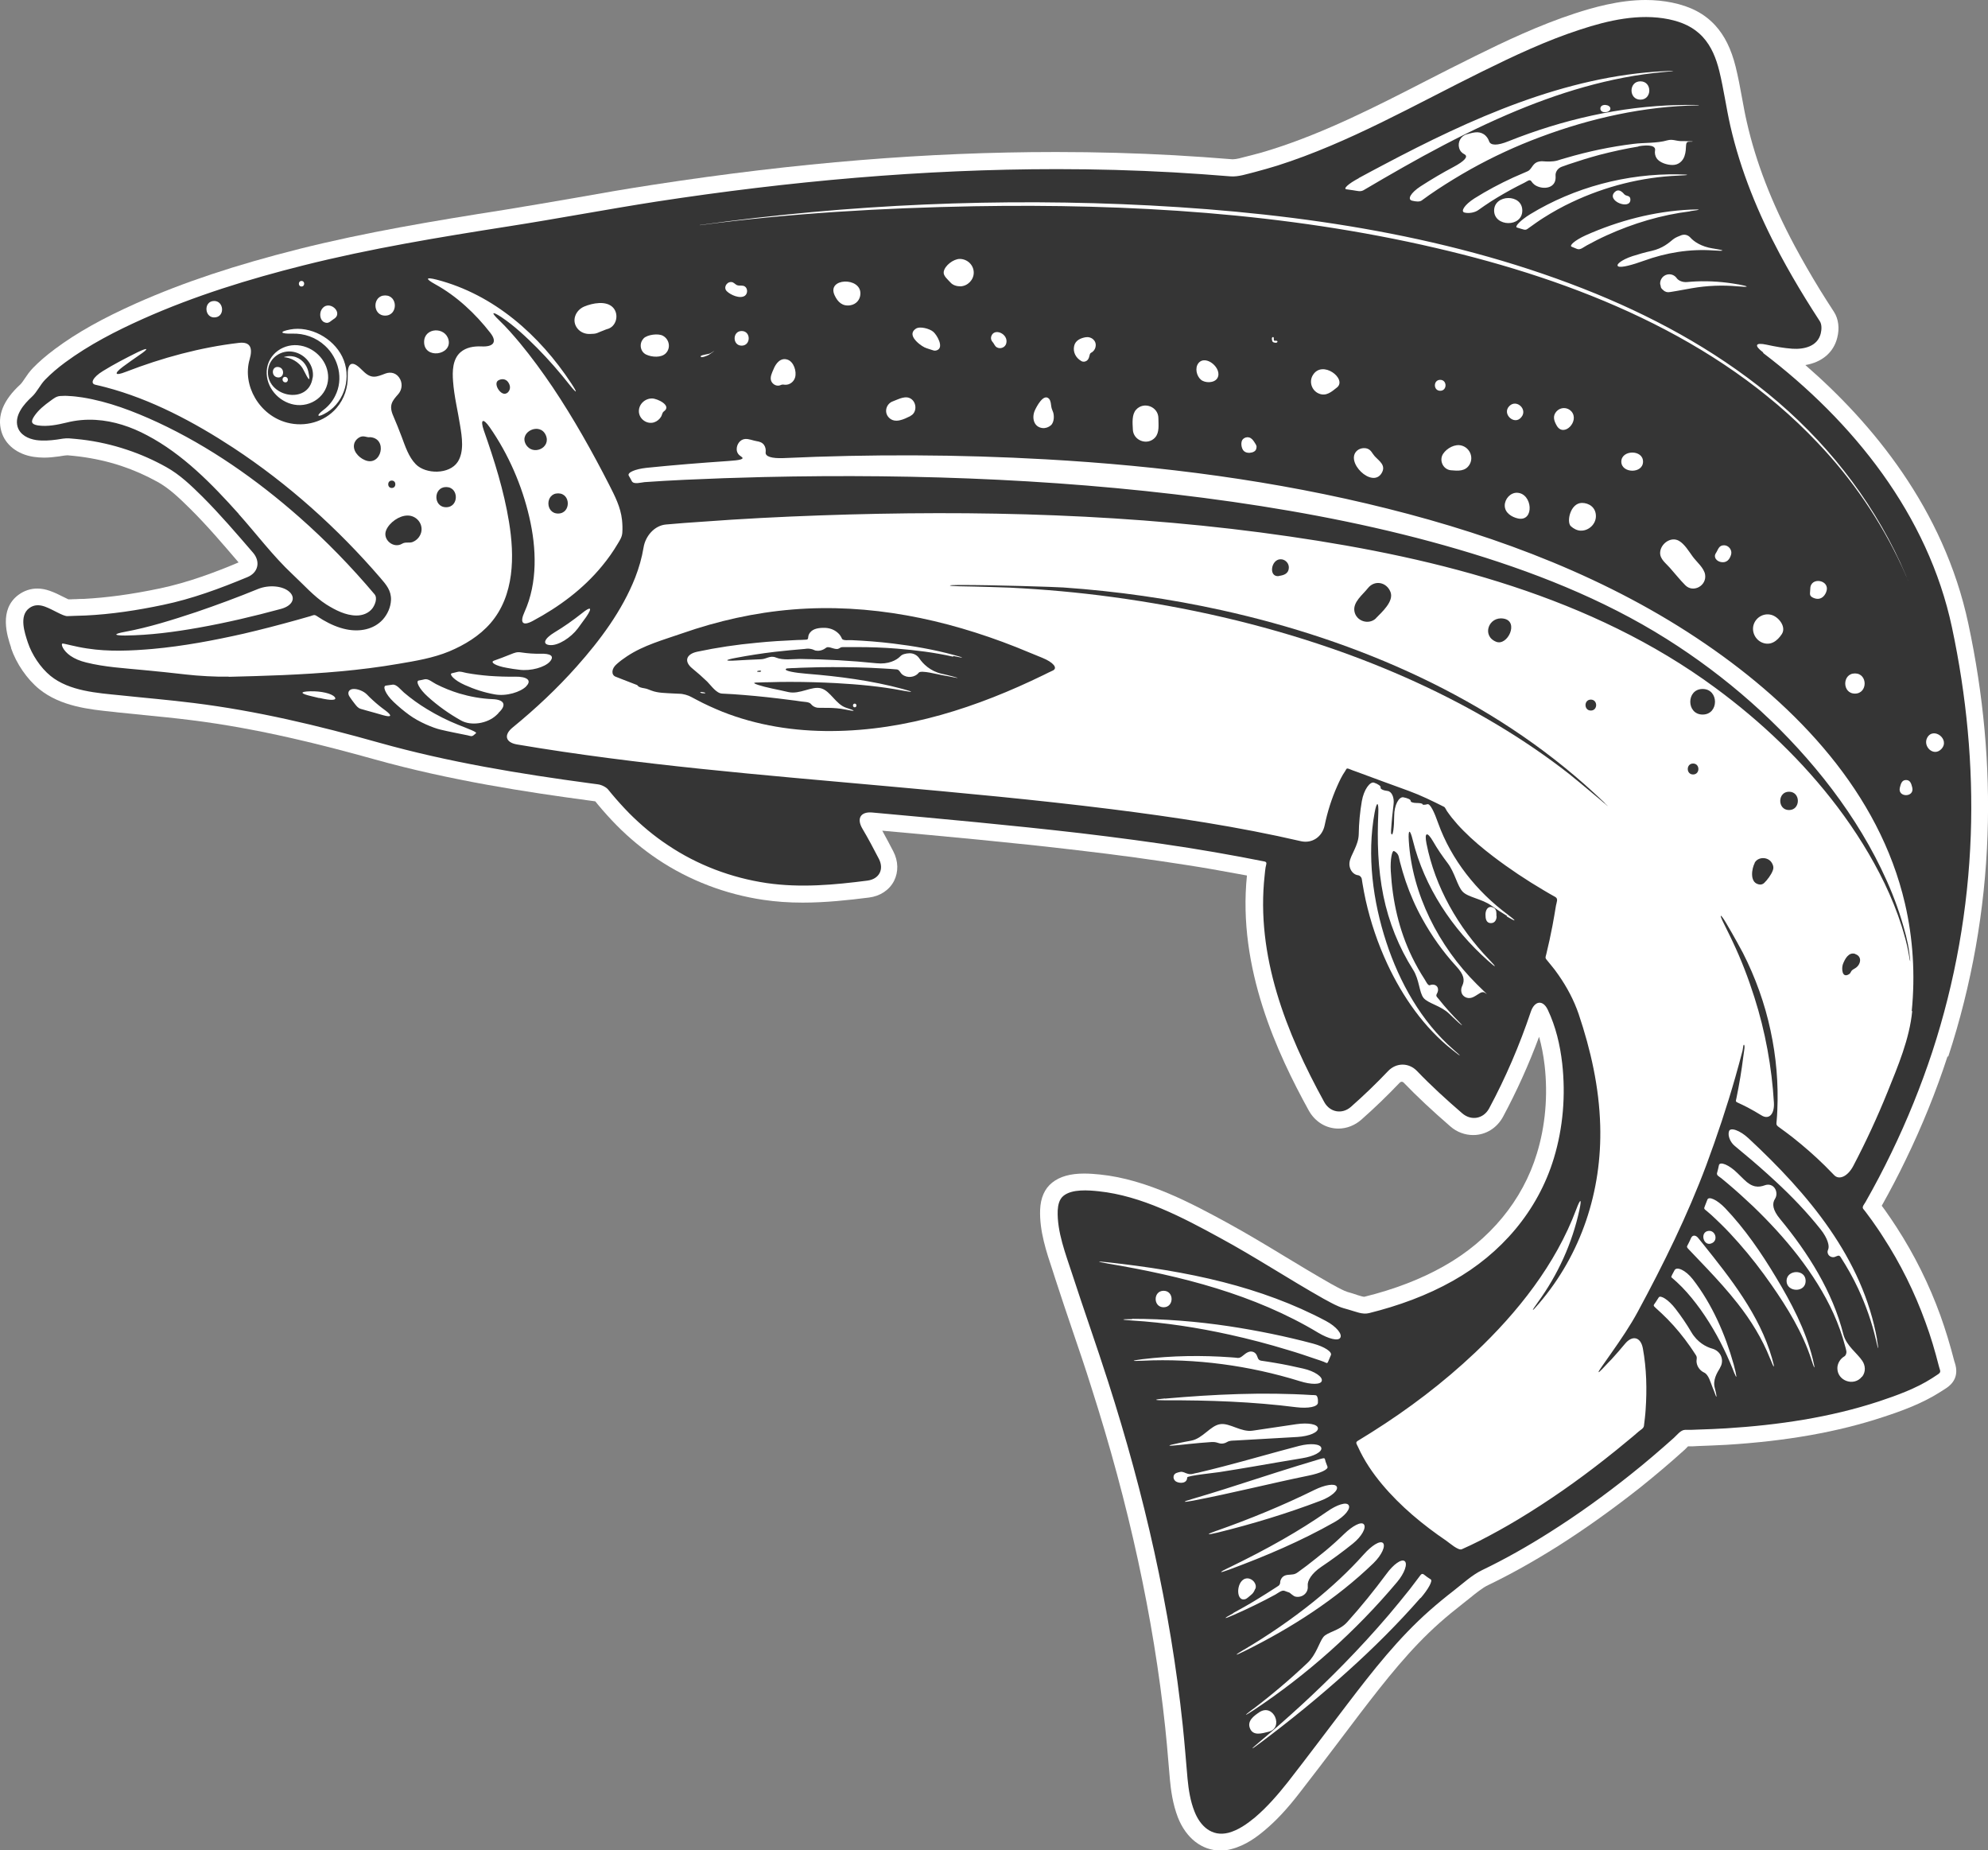 <?xml version="1.0" encoding="UTF-8"?>
<svg xmlns="http://www.w3.org/2000/svg" id="Layer_2" data-name="Layer 2" viewBox="0 0 129.09 120.12">
  <rect x="0" y="0" width="129.09" height="120.12" fill="#808080" stroke="none"/>
  <defs>
    <style>
      .cls-1 {
        fill: #fff;
      }

      .cls-2 {
        fill: #353535;
      }
    </style>
  </defs>
  <g id="Layer_1-2" data-name="Layer 1">
    <g>
      <path class="cls-1" d="m126.51,68.59c1.52-4.64,2.38-9.48,2.55-14.38.16-4.49-.26-9.11-1.25-13.73-1.59-7.46-6.28-13.05-10.58-16.78,1.07-.18,1.83-.81,2.07-1.77.16-.62.08-1.23-.21-1.68-.31-.47-.61-.95-.91-1.43-.59-.96-1.14-1.92-1.63-2.83-1.51-2.82-2.53-5.46-3.12-8.06-.12-.51-.21-1.02-.31-1.56-.12-.67-.25-1.36-.42-2.05-.29-1.15-.71-2-1.32-2.67-.7-.76-1.59-1.23-2.8-1.48-.54-.11-1.12-.17-1.71-.17-1.75,0-3.46.5-4.6.87-2.33.76-4.58,1.83-6.5,2.78-1.06.52-2.13,1.07-3.17,1.6-3.21,1.65-6.54,3.35-9.98,4.44-.49.16-.95.29-1.4.4-.1.03-.21.05-.32.08-.29.08-.62.17-.84.17-.02,0-.03,0-.05,0-1.23-.1-2.49-.19-3.74-.26-2.51-.14-5.07-.21-7.62-.21h-.16c-8.23,0-16.75.69-26.04,2.12-1.71.26-3.45.56-5.12.86-1.47.25-3,.52-4.5.76-4.77.75-9.08,1.47-13.39,2.55-4.17,1.05-7.53,2.17-10.57,3.52-2.2.98-3.88,1.92-5.29,2.97-.59.44-1.04.83-1.44,1.24-.22.23-.38.46-.52.67-.1.15-.21.31-.29.39-1.12,1.02-1.53,2.05-1.24,3.06.25.87,1.04,1.49,2.1,1.65.21.03.44.05.67.05.3,0,.62-.03.98-.08l.18-.03c.14-.02.26-.04.34-.04h.04c.26.02.51.05.77.08.93.12,1.84.32,2.71.61.81.27,1.6.62,2.36,1.04.75.42,1.37,1.01,2.11,1.74,1.1,1.09,2.14,2.31,3.14,3.48h.01c-1.42.6-3.27,1.31-5.16,1.7-1.81.38-3.4.59-4.87.67-.2,0-.39.01-.59.02-.08,0-.18,0-.28.01-.05,0-.1,0-.16,0-.09-.04-.25-.12-.35-.17-.25-.13-.54-.27-.85-.38-.28-.1-.55-.15-.82-.15-.44,0-.85.14-1.21.4-1.31.96-.74,2.69-.49,3.43v.04c.34,1,1.04,2.02,1.83,2.66,1.38,1.12,3.26,1.32,4.76,1.47l.34.04c.56.06,1.11.11,1.67.17,1.01.1,2.05.2,3.07.33,4.45.55,8.7,1.65,11.9,2.54,4.92,1.38,10.01,2.15,13.89,2.67l.44.06s.02,0,.03,0c.06.08.12.15.18.22.38.46.79.91,1.2,1.33.83.84,1.74,1.59,2.68,2.22,2.03,1.36,4.4,2.27,6.86,2.63.81.12,1.64.18,2.55.18,1.5,0,2.96-.16,4.31-.33.72-.09,1.31-.48,1.62-1.07.3-.59.29-1.29-.05-1.94-.21-.41-.46-.87-.71-1.33,3.97.36,8.39.76,12.69,1.27,2.6.3,4.89.62,7.01.95,1.17.18,2.25.37,3.32.57.22.04.44.08.66.12-.62,6.02,1.99,11.58,4.01,15.25.41.74,1.13,1.18,1.93,1.18.54,0,1.07-.21,1.49-.58.86-.76,1.7-1.57,2.48-2.39.03-.03.08-.07.14-.07.06,0,.12.04.15.08.86.89,1.82,1.79,3.01,2.82.42.37.95.56,1.48.56.81,0,1.54-.45,1.94-1.19.88-1.64,1.67-3.38,2.34-5.19.16.57.28,1.18.36,1.86.22,1.94.05,3.92-.5,5.71-.92,3.05-3.07,5.65-6.04,7.32-1.48.84-3.22,1.51-5.17,1.99-.09,0-.27-.06-.44-.11-.1-.03-.2-.07-.3-.1l-.13-.04c-.16-.04-.31-.09-.42-.14-.27-.12-.54-.27-.85-.44-1-.57-2.02-1.18-2.99-1.77-1.22-.74-2.48-1.5-3.76-2.2-2.19-1.19-5.19-2.83-8.29-3.14-.31-.03-.65-.06-1.01-.06-.9,0-1.58.19-2.08.59-.49.39-.75.99-.78,1.76-.05,1.38.41,2.74.81,3.94.06.19.12.37.18.56.36,1.12.75,2.26,1.12,3.36.41,1.2.83,2.43,1.21,3.65,2.43,7.57,4.05,15,4.8,22.08.08.75.15,1.52.21,2.27.03.39.07.78.1,1.16.06.62.17,1.54.52,2.44.53,1.34,1.56,2.14,2.76,2.14.24,0,.49-.03.73-.1.91-.24,1.63-.78,2.16-1.23.75-.63,1.46-1.39,2.29-2.47.85-1.09,1.69-2.2,2.51-3.28.46-.6.91-1.2,1.37-1.81,1.71-2.23,3.28-4.22,5.19-5.91.45-.4.94-.8,1.49-1.23.14-.11.29-.23.44-.35.41-.33.83-.68,1.22-.86,1.45-.7,2.92-1.52,4.51-2.52,1.8-1.14,3.6-2.43,5.36-3.82.96-.77,1.92-1.58,2.85-2.42.06-.06.13-.12.2-.2.01-.01.03-.03.04-.04.22,0,.43,0,.65-.02.61-.02,1.24-.05,1.85-.08,3.9-.24,7.23-.83,10.19-1.81,1.16-.38,2.5-.86,3.69-1.62.09-.06.39-.25.39-.25.41-.27.84-.77.56-1.63,0-.03-.02-.05-.03-.09-.28-1.09-.58-2.07-.91-2.99-.73-2.02-1.69-3.95-2.85-5.74-.25-.38-.5-.76-.76-1.12-.07-.09-.13-.18-.2-.27.55-.98,1.08-1.99,1.56-2.99,1.06-2.18,1.97-4.43,2.71-6.7Z"></path>
      <g>
        <path class="cls-1" d="m42.48,27.4c.19-.06.36-.2.46-.37.08-.14.06-.26.19-.35.53-.38-.45-.83-.77-.83-.48,0-.92.4-.86.9.05.46.53.79.98.65Z"></path>
        <path class="cls-1" d="m18.09,23.82c-.45-.08-.51.59-.08.67.45.08.51-.59.08-.67Z"></path>
        <path class="cls-1" d="m18.54,24.45c-.24-.04-.27.31-.04.35.24.04.27-.31.04-.35Z"></path>
        <path class="cls-1" d="m18.97,21.64c.78-.03,1.56.24,2.15.79.88.81,1.21,2.15.66,3.24-.18.36-.45.67-.76.92-.53.4-.41.55.24.15,1.14-.71,1.62-2.32.97-3.61-.6-1.21-2.06-2-3.37-1.76-.75.14-.65.29.11.27Z"></path>
        <path class="cls-1" d="m19.11,26.24c1.11.2,2.19-.58,2.21-1.73.02-1.02-.79-1.92-1.78-2.1-1.07-.19-2.15.52-2.21,1.64-.06,1.05.76,2,1.78,2.19Zm-1.7-2.25c.1-.79.87-1.29,1.63-1.15.77.14,1.37.88,1.27,1.67-.25,1.85-3.11,1.25-2.89-.52Z"></path>
        <path class="cls-1" d="m29.14,22.06c-.19-.89-1.59-.83-1.59.12,0,1.13,1.8.87,1.59-.12Z"></path>
        <path class="cls-1" d="m14.02,20.58c.6-.1.51-1.06-.1-1.06-.73,0-.64,1.19.1,1.06Z"></path>
        <path class="cls-1" d="m19.59,18.58c.23,0,.23-.36,0-.36s-.23.36,0,.36Z"></path>
        <path class="cls-1" d="m40.85,22.64s0,.01,0,.01c0,0,0-.01,0-.01Z"></path>
        <path class="cls-1" d="m38.34,21.65c.16,0,.31,0,.45-.06.02,0,.07-.03.12-.05.06-.03.18-.07.3-.12.08-.03.16-.07.21-.08.61-.14.81-.95.41-1.39-.44-.49-1.35-.3-1.88-.08-.57.24-.85.91-.44,1.43.19.25.52.36.83.35Z"></path>
        <path class="cls-1" d="m21.07,20.9c.28.13.39-.08.6-.2.72-.42-.36-1.36-.79-.6-.14.25-.09.68.19.8Z"></path>
        <path class="cls-1" d="m25.02,20.47c.84,0,.84-1.31,0-1.31s-.84,1.31,0,1.31Z"></path>
        <path class="cls-1" d="m31.8,43.86c-.5-.04-.99-.1-1.48-.19-.22-.04-.4-.12-.58-.07-.12.03-.24.06-.37.09-.2.05.14.45.84.76.62.28,1.27.48,1.94.61.75.14,1.68-.16,2.06-.53s.05-.63-.71-.62c-.56,0-1.12,0-1.69-.05Z"></path>
        <path class="cls-1" d="m120.45,45.03c.84,0,.84-1.31,0-1.31s-.84,1.31,0,1.31Z"></path>
        <path class="cls-1" d="m106.52,5.28c-.77,0-.77,1.19,0,1.19s.77-1.19,0-1.19Z"></path>
        <path class="cls-1" d="m63.29,13.39c10.02-.18,20.17.43,29.96,2.71,9.06,2.11,18.28,5.77,24.79,12.65,2.23,2.35,4.08,5.05,5.45,7.99.32.69.49,1.12.42.94-.04-.11-.09-.22-.14-.33-1.83-4.34-4.71-8.16-8.28-11.23-3.51-3.01-7.58-5.3-11.85-7.05-9.14-3.75-19.12-5.21-28.93-5.73-9.74-.52-19.59-.08-29.26,1.27-.76.11-.76.11,0,0,5.91-.78,11.89-1.12,17.84-1.23Z"></path>
        <path class="cls-1" d="m87.43,12.28c.14.02.28.04.42.06.23.03.48.13.69,0,.43-.25.85-.5,1.28-.75.86-.5,1.73-.99,2.6-1.47,1.78-.97,3.59-1.89,5.46-2.69,3.24-1.4,6.68-2.46,10.21-2.77.76-.06.76-.09,0-.05-6.47.31-12.6,3.1-18.25,6.08-.54.28-1.07.57-1.61.86-.67.36-1.03.69-.8.72Z"></path>
        <path class="cls-1" d="m19.01,37.25c.7.65,1.39,1.45,2.2,1.96.57.37,1.25.71,1.95.71.39,0,.78-.14,1.03-.46.17-.22.36-.67.14-.92-1.5-1.79-3.13-3.46-4.89-5.01-2.76-2.44-5.84-4.59-9.19-6.15-1.55-.72-3.2-1.35-4.9-1.62-.29-.04-.57-.08-.86-.09-.19,0-.38,0-.57,0-.26.02-.42.16-.63.31-.39.28-.78.59-1.05.99-.25.37-.2.54.24.61.6.09,1.25-.04,1.83-.18.63-.15,1.27-.21,1.92-.18,1.17.07,2.3.45,3.33,1,2.32,1.22,4.21,3.16,5.94,5.09,1.17,1.31,2.23,2.73,3.51,3.93Z"></path>
        <path class="cls-1" d="m35.09,42.42c-.41.01-.81-.02-1.21-.08-.3-.05-.43,0-.71.12-.18.08-.37.15-.56.22-.17.06-.34.13-.52.19-.28.1.08.34.84.47.27.05.53.08.8.12.76.09,1.65-.16,1.98-.52.33-.36.05-.53-.62-.52Z"></path>
        <path class="cls-1" d="m29.16,42.26c1.01-.42,1.96-.99,2.68-1.83,1.56-1.8,1.57-4.36,1.2-6.59-.34-2.02-.96-3.98-1.63-5.92-.26-.72-.06-.83.38-.21,1.22,1.75,2.09,3.79,2.57,5.83.47,2.01.55,4.26-.31,6.16-.32.7-.13.94.54.58,1.7-.91,3.27-2.07,4.5-3.57.37-.46.71-.94,1.02-1.45.14-.23.27-.42.29-.7.02-.28.01-.56-.02-.84-.09-.83-.46-1.54-.83-2.27-1.12-2.17-2.31-4.31-3.67-6.34-.66-.99-1.37-1.95-2.13-2.87-.42-.5-.86-1.01-1.34-1.47-.55-.53-.5-.64.14-.21.85.57,1.63,1.29,2.32,2,.75.76,1.45,1.56,2.11,2.4.47.6.54.56.12-.08-2.08-3.17-5.05-5.8-8.74-6.75-.74-.19-.77-.07-.1.3,1.38.76,2.6,1.9,3.57,3.15.47.6.2.92-.57.88-.51-.03-1,.06-1.37.38-.52.46-.53,1.25-.48,1.89.07.97.31,1.92.46,2.88.11.73.27,1.69-.16,2.35-.54.83-2.07.81-2.72.15-.47-.48-.69-1.18-.92-1.79-.17-.45-.35-.9-.54-1.34-.31-.7-.07-.98.31-1.41.22-.25.3-.63.14-.97-.2-.42-.61-.5-.96-.38-.59.22-.91.38-1.45-.16-.07-.07-.14-.14-.22-.21-.56-.52-.81-.25-.78.52.02.75-.22,1.5-.73,2.09-.79.91-2.05,1.25-3.2.95-1.81-.47-2.92-2.43-2.44-4.11.21-.73.06-1.16-.7-1.07-2.49.29-4.99.97-7.34,1.88-.71.27-.81.12-.19-.33.35-.26.71-.51,1.07-.76.63-.43.58-.52-.1-.19-.78.37-1.54.78-2.27,1.23-.65.4-.85.81-.48.89.22.05.44.1.66.16,2.96.78,5.74,2.26,8.29,3.93,3.57,2.34,6.78,5.23,9.56,8.46.37.43.71.81.68,1.42-.02.47-.22.92-.53,1.27-.59.66-1.52.82-2.36.64-.54-.11-1.06-.34-1.54-.62-.13-.08-.25-.15-.38-.24-.17-.11-.23-.05-.42,0-.29.08-.58.17-.88.25-1.15.32-2.3.62-3.46.89-1.94.45-3.92.81-5.91.99-1.39.12-2.85.19-4.25-.03-.76-.12-1.46-.31-1.59-.32-.13,0,0,.45.51.8.28.2.61.33,1.02.43,1.21.3,2.47.37,3.7.49.93.09,1.85.18,2.78.29.76.09,1.99.16,2.76.14,1.16-.03,2.32-.06,3.48-.11,2.52-.1,5.03-.3,7.52-.73,1.12-.19,2.27-.38,3.31-.81Zm7.07-10.22c.84,0,.84,1.31,0,1.31s-.84-1.31,0-1.31Zm-.8-3.79c.37.83-.87,1.39-1.3.59-.44-.81.92-1.45,1.3-.59Zm-3.08-3.54c.2-.12.49-.13.66.13.19.3.08.56-.1.7-.36.25-.91-.61-.56-.82Zm-3.59,8.82s0-.01,0-.01c.01,0,.01.01,0,.01Zm.21-1.91c.84,0,.84,1.31,0,1.31s-.85-1.31,0-1.31Zm-3.53-.41c.31,0,.31.48,0,.48s-.31-.48,0-.48Zm-1.75-1.33c-.43-.19-.85-.67-.66-1.15.07-.16.22-.3.38-.36.23-.08.37.02.58.03,1.23.04.78,1.96-.3,1.49Zm1.38,4.53c.21-.49.85-.94,1.38-.94.57,0,1.03.52.89,1.09-.07.28-.27.52-.54.62-.25.09-.48-.02-.71.12-.56.34-1.3-.28-1.03-.89Z"></path>
        <path class="cls-1" d="m8.14,41.24c1.6-.02,3.2-.24,4.77-.51,1.8-.32,3.59-.74,5.35-1.22.74-.2.98-.7.55-1.1-.43-.4-1.35-.48-2.05-.19-1.32.54-2.67,1.05-4.02,1.5-1.5.51-3.05.99-4.62,1.28-.75.14-.75.25.02.24Z"></path>
        <path class="cls-1" d="m109.03,35.12c-.53-.3-1.2.2-1.22.77-.02.43.37.69.63.98.34.38.65.78,1.01,1.14.52.53,1.41.03,1.29-.69-.07-.43-.55-.82-.8-1.16-.26-.33-.53-.81-.9-1.03Z"></path>
        <path class="cls-1" d="m117.55,38.24c0,.29-.12.45.24.6.37.15.67-.06.8-.41.28-.76-1.04-1-1.04-.18Z"></path>
        <path class="cls-1" d="m113.88,40.53c-.16.47.09,1,.55,1.19.55.22.99-.11,1.27-.55.3-.46-.18-1.07-.61-1.23-.49-.17-1.04.11-1.21.59Z"></path>
        <path class="cls-1" d="m111.42,35.91c-.18.28.06.52.33.58.37.07.57-.16.66-.49.08-.29-.16-.6-.46-.6-.35,0-.38.29-.53.51Z"></path>
        <path class="cls-1" d="m19.7,24.02c.34.68.47.85.31.1-.1-.46-.47-.89-.99-.98-.17-.03-.35-.02-.52.02-.28.08.25-.08.84.41.15.12.28.28.36.45Z"></path>
        <path class="cls-1" d="m93.52,24.65c-.46,0-.46.71,0,.71s.46-.71,0-.71Z"></path>
        <path class="cls-1" d="m89.26,29.6c-.17-.19-.22-.4-.49-.49-.21-.07-.45-.03-.63.12-.86.72.97,2.52,1.58,1.47.3-.51-.17-.78-.46-1.1Z"></path>
        <path class="cls-1" d="m82.63,21.89c-.08.04-.03.25.01.3.04.05.26.1.3.02.06-.13-.17-.07-.21-.1-.04-.04.03-.28-.1-.22Z"></path>
        <path class="cls-1" d="m85.24,24.36c-.25.43-.06.99.4,1.18.47.2.82-.11,1.17-.39.7-.56-.96-1.84-1.57-.79Z"></path>
        <path class="cls-1" d="m73.77,26.59c-.28.32-.24.86-.21,1.25,0,.75.96,1.11,1.45.55.3-.33.21-.84.21-1.25,0-.75-.96-1.11-1.45-.55Z"></path>
        <path class="cls-1" d="m41.97,23c.36.17.97.22,1.27-.08.34-.34.24-.91-.18-1.14-.31-.17-1.01-.08-1.26.17-.3.3-.23.86.17,1.04Z"></path>
        <path class="cls-1" d="m81.11,28.39c-.15-.04-.3.01-.4.11-.17.17-.1.6.05.76.09.09.21.14.37.13.23-.02.46-.09.46-.37,0-.06-.02-.13-.05-.18-.05-.09-.15-.25-.24-.34-.05-.05-.12-.1-.2-.12Z"></path>
        <path class="cls-1" d="m94.21,30.53c.45.04.95.09,1.22-.38.27-.47,0-1.07-.51-1.22-.43-.13-.97.17-1.21.53-.28.42-.01,1.02.5,1.07Z"></path>
        <path class="cls-1" d="m102.04,26.71c-.26-.29-.71-.29-.97,0-.26.3-.16.63.02.93.46.77,1.5-.3.95-.93Z"></path>
        <path class="cls-1" d="m102.64,34.45c.52.02.99-.42.99-.94,0-.58-.46-.86-.91-.86-.76,0-1.01,1.24-.72,1.51.18.17.43.28.64.29Z"></path>
        <path class="cls-1" d="m98.57,33.66c1.1.23.96-1.64-.07-1.67-.43-.01-.8.41-.8.83,0,.47.45.75.86.84Z"></path>
        <path class="cls-1" d="m98.79,27.08c.42-.5-.31-1.19-.78-.72-.51.51.34,1.29.78.72Z"></path>
        <path class="cls-1" d="m77.81,23.58c-.23.31-.11.82.17,1.06.27.23.88.23,1.07-.1.36-.62-.78-1.58-1.24-.96Z"></path>
        <path class="cls-1" d="m48.37,19.17c.19-.13.19-.46,0-.6-.15-.1-.33-.03-.49-.08-.15-.05-.23-.2-.4-.21-.31,0-.51.38-.28.6.24.23.84.5,1.16.28Z"></path>
        <path class="cls-1" d="m50.24,23.95c-.09.23-.25.52-.15.77.08.2.3.33.52.29.14-.03.15-.08.29-.06.1.02.21,0,.31-.02.21-.07.37-.24.43-.45.1-.38-.08-1.01-.49-1.15-.46-.15-.76.26-.91.62Z"></path>
        <path class="cls-1" d="m54.21,19.16c.2.43.51.72,1.01.64.38-.06.63-.35.66-.73.06-1.13-2.22-1.06-1.67.09Z"></path>
        <path class="cls-1" d="m47.46,25.49s0-.01,0-.01c0,0,0,.01,0,.01Z"></path>
        <path class="cls-1" d="m46.08,22.94c-.08.04-.53.09-.56.15-.09.19.46-.05.51-.07.09-.05.17-.11.25-.17.13-.1.15-.12.03-.04-.07.05-.15.1-.23.13Z"></path>
        <path class="cls-1" d="m48.17,22.42c.61,0,.61-.95,0-.95s-.61.95,0,.95Z"></path>
        <path class="cls-1" d="m61.29,17.64c-.04.27.27.5.43.68.16.19.42.27.66.26.47-.02.86-.42.86-.89,0-.5-.42-.89-.91-.89-.4,0-.98.43-1.04.84Z"></path>
        <path class="cls-1" d="m58,26.04c-.44.15-.6.71-.27,1.06.4.41.98.1,1.4-.1.4-.19.42-.79.1-1.06-.37-.32-.85-.03-1.23.11Z"></path>
        <path class="cls-1" d="m64.36,21.85c-.03.12,0,.26.1.35.11.11.13.25.27.34.23.13.54,0,.61-.25.17-.62-.82-1.06-.98-.44Z"></path>
        <path class="cls-1" d="m68.13,25.88c-.36-.38-.82.53-.92.75-.21.46-.1,1.08.49,1.15.21.02.4-.05.55-.18.24-.22.21-.68.14-.86-.04-.11-.08-.21-.11-.33-.04-.17-.03-.39-.15-.53Z"></path>
        <path class="cls-1" d="m59.73,22.34s.05.04.07.05c.04.03.09.07.24.15.15.08.4.14.55.19.08.03.17.04.28-.01.45-.19-.02-1.01-.27-1.2-.23-.18-.87-.37-1.12-.19-.47.32-.06.78.25,1.01Z"></path>
        <path class="cls-1" d="m70.52,21.89c-.34.04-.69.2-.77.57-.09.4.11.78.45.97.12.07.25.06.35,0,.17-.11.19-.36.22-.43.02-.04.04-.08.08-.1.15-.08.26-.22.29-.38.08-.38-.26-.67-.62-.62Z"></path>
        <path class="cls-1" d="m90.73,102.67c.49-.59.7-1.2.49-1.36-.21-.16-.73.21-1.18.83-.8,1.08-1.65,2.13-2.55,3.13-.51.57-1.3.64-1.55.97-.26.33-.46,1.15-1.02,1.67-1.13,1.06-2.31,2.07-3.55,3.01-.61.46-.59.49.05.07,3.48-2.31,6.63-5.12,9.32-8.32Z"></path>
        <path class="cls-1" d="m55.49,45.68c-.15,0-.15.24,0,.24s.15-.24,0-.24Z"></path>
        <path class="cls-1" d="m96.68,9.18c-.06-.18-.17-.33-.33-.44-.36-.24-.73-.1-1.12,0-.38.1-.61.52-.49.89.06.21.19.33.35.41.27.14-.03.44-.7.81-.74.4-1.46.82-2.16,1.27-.64.41-.88.85-.54.93.24.06.48.08.61-.01.34-.25.68-.48,1.03-.72.7-.47,1.42-.9,2.15-1.31,1.45-.81,2.96-1.51,4.52-2.09,3.25-1.22,6.77-2.01,10.25-2.06h.04s-.58-.03-1.34,0c-3.75.08-7.54.96-11.02,2.35-.71.29-1.16.29-1.26-.01Z"></path>
        <path class="cls-1" d="m104.57,7.06c0-.28-.65-.35-.65,0s.65.28.65,0Z"></path>
        <path class="cls-1" d="m45.71,44.95c-.13-.04-.24-.04-.24,0,0,.03.11.06.24.06.13,0,.13-.02,0-.06Z"></path>
        <path class="cls-1" d="m98.5,14.77c.1.03.19.06.29.09.27.09.29.09.51-.08.3-.22.61-.43.93-.64.6-.38,1.21-.72,1.85-1.02,2.16-1.03,4.53-1.62,6.91-1.72.76-.03.77-.07,0-.08-3.36-.06-6.76.84-9.63,2.59-.65.4-1.02.81-.86.86Z"></path>
        <path class="cls-1" d="m113.54,73.86c-.56-.52-1.18-.74-1.27-.45-.08.29.09.71.37.94.17.14.34.28.5.42.73.61,1.45,1.23,2.15,1.88,1.04.98,2.04,2.01,2.93,3.12.48.6.59,1.1.49,1.31-.06.12-.05.28.06.39.09.09.23.13.35.1.18-.05.29-.16.4,0,.42.66.81,1.35,1.15,2.07.49,1.05.88,2.16,1.14,3.29.17.74.21.74.07-.01-.94-5.29-4.48-9.47-8.35-13.07Z"></path>
        <path class="cls-1" d="m104.85,12.48c-.57.57,1.02,1.19,1.02.49,0-.3-.28-.2-.4-.35-.16-.18-.39-.37-.62-.14Z"></path>
        <path class="cls-1" d="m110.59,80.7c-.1-.12-.2-.25-.3-.37-.16-.21-.37-.21-.46,0-.06.12-.12.24-.17.36-.08.18-.16.19-.01.35.07.07.14.15.21.22.34.35.68.7,1.01,1.06.69.73,1.36,1.47,1.98,2.26.86,1.1,1.6,2.29,2.11,3.58.28.71.33.7.12-.03-.81-2.8-2.68-5.17-4.49-7.42Z"></path>
        <path class="cls-1" d="m111.21,80.65c.37-.21.18-.81-.24-.78-.64.04-.34,1.11.24.78Z"></path>
        <path class="cls-1" d="m115.33,82.87c-.95-1.57-2.02-3.14-3.3-4.49-.53-.55-1.07-.78-1.15-.55-.05.14-.1.27-.16.41-.08.21-.04.2.13.34.1.08.2.17.3.26.2.18.41.38.6.57.4.4.79.81,1.16,1.23.77.87,1.48,1.79,2.14,2.74,1.01,1.46,2.01,3.08,2.57,4.8.23.73.28.72.1-.02-.46-1.88-1.41-3.68-2.39-5.3Z"></path>
        <path class="cls-1" d="m117.27,83.12c0-.79-1.24-.74-1.24,0s1.24.79,1.24,0Z"></path>
        <path class="cls-1" d="m119.71,86.57c-.7-2.77-2.29-5.29-4.11-7.49-.49-.59-.53-1-.33-1.31.11-.18.14-.42.02-.63-.15-.28-.44-.34-.68-.25-.41.15-.82.16-1.36-.38-.14-.14-.28-.28-.42-.41-.55-.53-1.14-.77-1.2-.52-.04.17-.08.34-.11.46-.07.22.1.26.26.39.14.11.28.23.41.34.57.48,1.12.98,1.66,1.49,1.05,1,2.04,2.08,2.93,3.23.89,1.16,1.68,2.4,2.29,3.73.31.69.57,1.41.76,2.14.02.09.05.19.07.28.04.15-.03.31-.13.36-.06.04-.11.08-.16.12-.18.17-.29.41-.29.65,0,.83,1.09,1.2,1.6.54.26-.33.22-.74.02-1.04-.34-.51-1.05-.98-1.23-1.72Z"></path>
        <path class="cls-1" d="m109.92,83c-.47-.6-1.04-.84-1.18-.59-.12.22-.24.44-.21.46.24.2.47.41.69.64.44.45.83.94,1.2,1.45.77,1.08,1.41,2.25,1.93,3.47.1.24.2.48.29.72.16.4.14.13-.07-.61-.55-1.97-1.41-3.94-2.66-5.54Z"></path>
        <path class="cls-1" d="m110.77,41.76c-6.21-4.25-13.38-6.96-20.64-8.78-7.26-1.82-14.72-2.77-22.18-3.2-5.67-.32-11.36-.34-17.04-.08-.77.03-1.2-.1-1.16-.38.03-.17,0-.34-.11-.48-.12-.16-.29-.21-.48-.24-.24-.04-.5-.16-.75-.14-.33.03-.55.37-.54.68,0,.22.13.36.29.46.27.17-.09.24-.85.29-1.76.12-3.52.26-5.28.44-.76.08-1.28.31-1.17.51.07.12.13.24.2.36.13.23.59.08.83.06.86-.06,1.72-.1,2.58-.15,1.71-.08,3.43-.14,5.14-.18,10.17-.23,20.4.17,30.47,1.61,4.95.71,9.87,1.68,14.66,3.09,4.71,1.38,9.35,3.2,13.51,5.81,3.86,2.42,7.37,5.5,10.21,9.07,1.44,1.81,2.71,3.76,3.72,5.84.52,1.07.97,2.17,1.32,3.31.2.66.42,1.41.51,2.15.09.76.07.75-.05,0-.09-.59-.27-1.18-.44-1.71-.3-.95-.67-1.88-1.11-2.78-.84-1.76-1.88-3.41-3.06-4.97-2.24-2.96-4.95-5.55-7.94-7.74-8.01-5.9-17.92-8.41-27.63-9.82-10.08-1.46-20.33-1.72-30.5-1.37-2.55.09-5.1.22-7.64.41-.79.06-1.57.12-2.35.18-.76.07-1.35.75-1.47,1.5-.11.66-.3,1.31-.54,1.94-.85,2.16-2.26,4.06-3.8,5.78-1.27,1.43-2.68,2.74-4.16,3.96-.59.49-.47.97.28,1.1,7.91,1.35,15.93,1.98,23.91,2.7,4.9.44,9.79.89,14.67,1.5,4.13.52,8.26,1.14,12.32,2.08.75.17,1.4-.29,1.55-1.04.18-.87.45-1.72.81-2.53.15-.34.31-.68.52-.98.09-.14.08-.2.23-.15.18.07.35.13.53.2,1.13.41,2.25.82,3.38,1.24.79.29,1.53.65,2.28,1.03.07.03.14.21.19.28.1.15.2.29.31.42.23.3.49.58.76.85.6.61,1.25,1.15,1.93,1.67,1.05.8,2.16,1.54,3.3,2.21.24.14.49.28.73.42.21.12.08.33.05.55-.07.44-.15.88-.23,1.32-.12.62-.25,1.23-.4,1.84-.04.18-.1.23.03.38.09.11.18.22.27.33.17.22.34.44.5.66.55.78.99,1.61,1.3,2.52.79,2.35,1.33,4.75,1.4,7.24.11,4.26-1.24,8.36-3.98,11.56-.5.58-.53.55-.08-.07,1.31-1.8,2.24-3.84,2.71-6.01.16-.75.07-.77-.2-.05-1.34,3.59-3.81,6.7-6.57,9.31-2.06,1.95-4.33,3.67-6.73,5.18-.21.13-.42.26-.63.39-.09.05-.17.11-.26.16-.18.11-.07.21.01.39.4.88.95,1.69,1.57,2.44,1.19,1.42,2.64,2.62,4.17,3.66.2.13.78.65,1,.55.38-.17.76-.35,1.14-.54.86-.44,1.71-.91,2.54-1.41,1.94-1.17,3.8-2.47,5.58-3.87.51-.4,1.01-.8,1.51-1.22.23-.19.47-.39.7-.59.12-.1.34-.21.36-.38.04-.35.09-.71.11-1.06.09-1.31.06-2.67-.18-3.97-.14-.75-.69-.86-1.16-.3-.28.34-.58.68-.87,1-.06.06-.32.35-.6.63-.33.35-.33.25,0-.2.28-.39.56-.79.59-.84.61-.87,1.21-1.76,1.72-2.69,1.66-3.06,3.22-6.23,4.44-9.5.7-1.88,1.34-3.79,1.89-5.73.16-.56.32-1.13.46-1.69.02-.08.03-.2.05-.31.03-.17.1-.08.07.2-.02.17-.05.34-.07.5-.11.89-.26,1.78-.44,2.66-.04.19-.1.23.07.31.11.05.21.1.32.15.11.05.23.11.34.17.3.16.6.33.89.51.48.3.86-.06.81-.82-.13-2.33-.56-4.63-1.27-6.85-.39-1.22-.85-2.42-1.4-3.59-.03-.07-.3-.63-.58-1.19-.33-.65-.24-.69.15-.03.48.81,1.01,1.78,1.09,1.94.8,1.59,1.41,3.29,1.79,5.03.37,1.7.51,3.45.44,5.2-.01.21-.02.42-.04.63-.02.24-.06.3.14.44.31.22.61.45.91.68.72.57,1.42,1.18,2.08,1.83.2.2.41.4.6.61.33.34.89.09,1.24-.59.82-1.56,1.56-3.16,2.22-4.79.68-1.69,1.43-3.44,1.61-5.27.23-2.33.09-4.7-.44-6.98-1.68-7.2-7.02-12.8-12.96-16.86Zm-7.47,3.65c.46,0,.46.71,0,.71s-.46-.71,0-.71Zm-5.66-5.26c1.04.17.26,1.82-.49,1.5-.94-.39-.47-1.66.49-1.5Zm-8.81-1.97c.44-.56,1.21-.4,1.47.24.24.61-.56,1.32-.94,1.7-.46.47-1.29.2-1.41-.44-.1-.6.54-1.08.87-1.5Zm-5.69-1.88c.31-.02.58.25.56.56-.02.38-.33.48-.65.52-.69.1-.52-1.05.08-1.09Zm-14.76,7.22c-.2.1-.4.2-.6.29-4.31,2.09-8.91,3.61-13.75,3.64-2.43.01-4.87-.37-7.13-1.26-.57-.23-1.12-.48-1.66-.77-.12-.06-.23-.12-.34-.18-.19-.11-.53-.2-.77-.21-.14,0-.29-.01-.43-.02-.46-.03-.97-.02-1.4-.19-.17-.07-.29-.12-.42-.14-.24-.04-.4-.08-.46-.18-.02-.04-.07-.05-.18-.09-.25-.1-.5-.2-.75-.29-.17-.07-.34-.13-.51-.2-.28-.11-.28-.5.07-.81.21-.19.44-.35.67-.51,1.08-.71,2.37-1.06,3.58-1.49,2.32-.81,4.72-1.35,7.17-1.55,5-.42,9.89.61,14.52,2.44.57.23,1.14.47,1.71.7.71.29,1.01.66.68.82Zm35.48,8.32c-.8-.68-1.81-1.5-1.97-1.63-1.47-1.15-3.02-2.2-4.62-3.16-3.42-2.06-7.09-3.7-10.86-5-4.59-1.58-9.35-2.67-14.16-3.31-2.21-.3-4.44-.5-6.67-.61-.24-.01-2.01-.07-3.31-.09-.76-.02-.77-.07,0-.08,2.22,0,6.41.14,6.79.16,3.47.24,6.92.73,10.31,1.48,8.81,1.95,17.48,5.7,24.17,11.87.03.03.36.34.68.64.37.36.23.22-.35-.27Zm6.09-1.57c-.46,0-.46-.71,0-.71s.46.71,0,.71Zm.62-3.88c-1.07,0-1.07-1.66,0-1.66s1.07,1.66,0,1.66Zm4.57,10.1c-.1.29-.38.65-.56.82-.1.09-.22.13-.41.08-.54-.16-.4-1-.21-1.37.21-.41.83-.42,1.09-.06.14.19.16.37.1.53Zm1.04-3.9c-.76,0-.76-1.19,0-1.19s.77,1.19,0,1.19Zm4.15,14.98s0-.01,0-.01c0,0,0,.01,0,.01Zm.16-4.74c-.08.05-.21.11-.26.19-.05.08-.07.16-.16.21-.46.28-.49-.38-.39-.66.12-.33.37-.79.8-.66.48.16.35.7.01.91Z"></path>
        <path class="cls-1" d="m102.94,74.43s0,0,0,0h0Z"></path>
        <path class="cls-1" d="m125.15,47.86c-.29.56.4,1.25.91.74.62-.63-.51-1.49-.91-.74Z"></path>
        <path class="cls-1" d="m123.36,51.12c-.17.67.98.67.8,0-.06-.23-.11-.48-.4-.48s-.34.25-.4.48Z"></path>
        <path class="cls-1" d="m110.14,18.27c-.19,0-.38.02-.57.04-.32.03-.57-.11-.69-.26-.07-.09-.17-.17-.28-.21-.23-.09-.5,0-.65.18-.09.11-.14.24-.14.38,0,.07.02.11.03.14.02.07,0,.13.09.22.05.05.1.11.18.15.07.04.14.05.21.06.12.02.8-.13,1.56-.26.98-.16,1.98-.21,2.97-.12.76.07.78.01.03-.13-.89-.17-1.81-.23-2.72-.19Z"></path>
        <path class="cls-1" d="m107.61,10.29c.19.3.68.44,1.02.44.39,0,.68-.25.79-.57.18-.54-.02-.94.3-.94.32,0,.33-.02.02-.03-.19,0-.37-.01-.56-.01-.32,0-.53-.14-.87-.05-.68.19-1.48.14-2.19.23-1.48.18-2.95.49-4.38.91-.19.06-.38.11-.57.17-.31.1-.72.07-.94.05-.13-.01-.27,0-.39.06-.31.12-.36.49-.61.59-.31.13-.62.26-.92.4-.87.39-1.72.84-2.53,1.36-.64.41-.91.85-.64.92.28.07.67,0,.89-.16.13-.09.26-.19.4-.28.55-.38,1.12-.72,1.71-1.04.29-.16.59-.31.89-.46.15-.07.34-.25.44-.1.06.09.13.17.21.23.37.28,1.1.31,1.32-.18.05-.12.06-.26.05-.4-.02-.22.12-.48.39-.58.16-.06.32-.12.48-.17.64-.22,1.3-.42,1.96-.6.85-.23,1.7-.41,2.57-.55.75-.12,1.15-.03,1.1.26-.03.17,0,.36.1.51Z"></path>
        <path class="cls-1" d="m98.84,13.67c0-1.11-1.83-1.06-1.83,0s1.83,1.11,1.83,0Z"></path>
        <path class="cls-1" d="m109.74,15.42c-.13-.15-.35-.23-.58-.15-.15.06-.39.14-.54.27-.26.21-.65.58-1.4.75-.42.09-.83.21-1.24.34-.73.24-1.12.57-.91.67.21.1.93-.11,1.65-.37,1.46-.53,2.99-.78,4.53-.67.76.05.78,0,.02-.12-.02,0-.05,0-.08-.01-.76-.12-1.23-.45-1.46-.71Z"></path>
        <path class="cls-1" d="m109.73,13.62c-2.33.11-4.65.71-6.78,1.67-.7.31-1.09.67-.9.74.11.04.23.09.34.14.22.09.43-.12.64-.23.42-.23.85-.45,1.29-.65,1.71-.78,3.54-1.34,5.42-1.56.76-.09.76-.14,0-.1Z"></path>
        <path class="cls-1" d="m57.96,41.81c-.9-.11-1.8-.18-2.7-.22-.16,0-.57.05-.63-.1-.05-.14-.14-.26-.25-.36-.26-.25-.61-.35-.97-.34-.36.01-.77.07-.93.44-.08.18.02.33-.2.33-.18,0-.36,0-.54.02-.88.03-1.76.09-2.64.18-1.29.13-2.59.31-3.86.58-.75.16-.87.65-.32,1.09.33.27.65.55.96.85.26.25.59.76.97.78.47.03.93.06,1.4.09,1,.08,2,.18,2.99.32.25.03.49.07.74.1.19.03.52.01.64.17.1.14.27.22.44.24.28.03,1.06-.04,1.77.11.71.15.75.11.08-.11-.67-.21-1.02-1.09-1.63-1.26-.61-.17-1.38.41-2.13.24-.35-.08-.71-.16-1.06-.23-.75-.16-1.27-.34-1.14-.37.06-.01.12-.02.24-.02.25,0,.51-.02.77-.02.46-.01.92-.02,1.38-.02.97,0,1.95.02,2.92.08,1.44.08,2.88.21,4.29.48.75.14.76.1.03-.1-2.03-.55-4.15-.82-6.25-.99-.76-.06-1.37-.18-1.35-.28.01-.04.04-.07.16-.07.15,0,.3-.02.45-.02.25-.01.5-.02.75-.03.55-.02,1.1-.03,1.66-.03,1.11,0,2.21.02,3.32.09.29.02.58.04.87.06.18.02.21.21.36.33.32.25.81.2,1.07-.12.15-.19,1.24.11,1.5.16.27.05.53.1.8.15.44.09.2,0-.55-.18-.09-.02-.18-.04-.27-.06-.75-.17-1.21-.65-1.44-.99-.14-.2-.37-.34-.63-.34-.28,0-.48.07-.61.2-.25.26-.78.53-1.54.45-1.65-.18-3.3-.26-4.96-.28-.5,0-1.1.09-1.57-.09-.39-.15-.61.1-.98.11-.53.02-1.07.04-1.6.08-.76.05-.78-.03-.03-.17.83-.16,1.67-.29,2.52-.39.65-.08,1.3-.14,1.95-.19.08,0,.15-.01.22-.02.12,0,.28.04.37.08.05.02.11.04.16.05.23.04.47-.04.65-.19.16-.13.55.15.78.07.16-.05.12-.11.31-.11.1,0,.2,0,.3,0,.2,0,.41,0,.61,0,.86,0,1.73.04,2.59.1,1.22.09,2.44.25,3.64.52.75.17.75.14.02-.07-1.29-.35-2.61-.59-3.93-.74Zm-8.66,1.73c.18-.02.16.08-.01.08-.18,0-.17-.06.01-.08Z"></path>
        <path class="cls-1" d="m92.67,102.34c-.16-.11-.29-.31-.43-.12-.22.31-.45.61-.69.91-.44.57-.9,1.13-1.37,1.67-.94,1.1-1.92,2.17-2.93,3.2-1.75,1.78-3.59,3.47-5.5,5.08-.58.49-.56.52.05.06,1.97-1.47,3.88-3.02,5.7-4.67,1.67-1.5,3.26-3.09,4.74-4.77.5-.57.79-1.12.66-1.21-.08-.05-.16-.1-.24-.16Z"></path>
        <path class="cls-1" d="m75.57,84.84c.69,0,.69-1.07,0-1.07s-.69,1.07,0,1.07Z"></path>
        <path class="cls-1" d="m83.64,87.6c.62.19,1.24.39,1.85.6.16.06.33.12.49.17.18.07.22.16.3-.05.05-.13.11-.25.16-.38.09-.21-.41-.55-1.15-.75-1.8-.48-3.63-.86-5.47-1.13-2.08-.31-4.18-.49-6.28-.48-.76,0-.76.04,0,.09,2.13.14,4.25.46,6.34.92,1.27.28,2.53.61,3.77.99Z"></path>
        <path class="cls-1" d="m87.05,86.82c.14-.23-.25-.74-.93-1.09-2.1-1.11-4.36-1.93-6.66-2.52-2.46-.63-4.98-1.01-7.5-1.29-.76-.08-.77-.05-.01.08,4.76.8,9.53,2,13.69,4.5.66.39,1.27.55,1.42.32Z"></path>
        <path class="cls-1" d="m96.47,59.34c0,.25.03.56.36.56.26,0,.37-.24.36-.46,0-.23.01-.5-.26-.57-.32-.09-.45.22-.45.47Z"></path>
        <path class="cls-1" d="m84.43,89.64c.73.23,1.35.23,1.42-.02.06-.25-.47-.63-1.21-.8-.61-.14-1.22-.26-1.83-.37-.29-.05-.59-.1-.89-.14-.25-.04-.21-.23-.33-.42-.12-.18-.32-.21-.49-.15-.29.1-.46.42-.7.39-.15-.01-.29-.03-.44-.04-1.91-.14-3.84-.11-5.75.12-.76.09-.75.13,0,.1,3.44-.16,6.92.3,10.22,1.33Z"></path>
        <path class="cls-1" d="m77.91,93.66c.25-.02.51-.04.77-.06.21-.01.29,0,.48.07.18.06.38.03.54-.07.17-.11.34-.09.54-.1,1.35-.08,2.7-.15,4.04-.23.76-.05,1.35-.31,1.32-.57-.02-.26-.64-.38-1.4-.26-.94.15-1.89.28-2.83.42-.76.11-1.5-.52-2.12-.42-.62.1-1.12.93-1.88,1.07-.29.05-.58.11-.87.17-.75.15-.74.21.02.12.46-.05.92-.09,1.38-.14Z"></path>
        <path class="cls-1" d="m85.6,91.05c.02-.27-.04-.49-.16-.49-.07,0-.14,0-.21-.01-3.19-.2-6.38-.05-9.56.23-.76.07-.76.12,0,.12,2.85-.01,5.7.09,8.53.45.76.1,1.38-.02,1.4-.29Z"></path>
        <path class="cls-1" d="m25.04,46.1c-.28-.21-.55-.44-.82-.67-.13-.12-.26-.25-.38-.37-.21-.21-.6-.38-.89-.35-.29.02-.4.25-.23.5.1.15.21.29.32.44.12.16.2.3.4.35.14.04.28.08.42.12.34.1.69.2,1.03.29.57.16.62.04.15-.31Z"></path>
        <path class="cls-1" d="m20.15,44.86c-.69.02-.65.14.09.32.17.04.34.08.5.12.74.18,1.18.16.99-.06-.19-.23-.89-.39-1.59-.37Z"></path>
        <path class="cls-1" d="m32.01,45.37c-.74-.03-1.46-.16-2.17-.37-.52-.16-1.03-.36-1.51-.61-.22-.11-.49-.35-.73-.31-.13.03-.26.05-.39.08-.21.04.02.54.59,1.05.66.59,1.38,1.11,2.15,1.54.67.37,1.71.2,2.28-.32.05-.05.11-.1.16-.15.56-.52.39-.87-.37-.9Z"></path>
        <path class="cls-1" d="m29.75,47.03c-.7-.27-1.38-.61-2.01-1.01-.53-.32-1.02-.68-1.5-1.08-.2-.17-.48-.55-.74-.51-.14.02-.29.04-.43.06-.24.03-.05.55.51,1.07.32.3.66.58,1.01.84.62.45,1.55.84,2.03.95.29.07.58.13.87.19.3.06.59.12.89.18.17.03.26.1.4-.02.05-.04.1-.08.14-.12.08-.07-.46-.27-1.17-.55Z"></path>
        <path class="cls-1" d="m97.95,59.33c-2.02-1.49-3.67-3.56-4.51-5.92-.26-.72-.53-1.29-.7-1.24-.18.05-.32.05-.32,0,0-.05-.18-.08-.4-.08-.22,0-.39-.06-.37-.14.01-.08-.2-.18-.48-.23-.28-.05-.59.5-.59,1.22,0,.72-.08,1.3-.17,1.18-.04-.04-.04-.11-.03-.27.02-.29.04-.58.07-.86.03-.27.06-.54.09-.81.05-.45-.12-.84-.39-.87-.28-.03-.48-.13-.45-.22.03-.09-.16-.23-.43-.32-.27-.08-.67.44-.79,1.2-.12.7-.18,1.41-.2,2.13-.01.76-.54,1.36-.6,1.85-.03.29.09.62.36.77.06.03.13.05.2.06.11.02.22.12.24.26.01.09.03.17.04.26.06.37.13.74.21,1.1.32,1.43.79,2.83,1.41,4.15.99,2.11,2.38,4.14,4.24,5.59.6.47.62.45.04-.05-2.08-1.81-3.5-4.37-4.35-6.96-.87-2.65-1.26-5.63-.76-8.41.14-.75.27-.73.24.03-.08,1.8-.03,3.6.33,5.37.35,1.71,1,3.33,1.93,4.8.41.65.38,1.47.68,1.83.29.36,1.12.5,1.67,1.03.09.09.18.17.27.26.56.52.73.63.36.26-.22-.22-.44-.45-.65-.69-.23-.25-.45-.52-.66-.78-.09-.12-.21-.18-.14-.33.04-.09.09-.19.09-.29,0-.28-.3-.39-.53-.29-.12.05-.27-.28-.34-.38-.3-.46-.57-.94-.81-1.43-.86-1.76-1.28-3.66-1.39-5.6-.04-.76.08-1.35.21-1.3.12.05.27.18.31.38.02.11.05.23.08.34.1.42.22.84.37,1.25.29.84.64,1.65,1.07,2.42.61,1.11,1.35,2.15,2.2,3.08.52.56.58.91.41,1.26-.1.22-.1.5.06.66.19.19.46.19.67.08.36-.18.52-.43.77-.24.25.19-.03-.05-.57-.59-2.46-2.45-4.2-5.84-4.41-9.31-.05-.76.08-.77.26-.03.75,3.02,2.55,5.75,4.88,7.82.57.51.6.47.07-.08-2-2.08-3.5-4.69-4.06-7.52-.15-.75.04-.8.43-.14.28.49.6.95.94,1.4.47.61.62,1.5.98,1.86.35.37,1.25.46,1.87.91.33.24.67.46,1.02.67.66.39.68.34.07-.12Z"></path>
        <path class="cls-1" d="m86.21,95.19c-.04-.11-.08-.21-.12-.32-.06-.18-.01-.28-.23-.21-.1.03-.19.05-.29.08-.43.13-.86.26-1.29.39-.91.28-1.81.57-2.71.86-1.36.44-2.72.88-4.09,1.28-.73.21-.72.27.03.12,2.5-.48,4.97-1.11,7.47-1.62.75-.15,1.3-.41,1.23-.58Z"></path>
        <path class="cls-1" d="m105.28,29.97c0,.77,1.41.8,1.41,0s-1.41-.77-1.41,0Z"></path>
        <path class="cls-1" d="m89.81,100.14c-.2-.18-.73.16-1.24.74-1,1.11-2.1,2.13-3.26,3.07-1.43,1.15-2.94,2.18-4.52,3.12-.66.39-.64.43.05.09,3.03-1.5,5.94-3.36,8.37-5.71.55-.53.8-1.13.61-1.31Z"></path>
        <path class="cls-1" d="m82.86,103.45c.16-.09.43-.31.59-.24.11.05.22.07.33.12,0,0,.23.22.36.25.22.06.47,0,.64-.17.15-.15.2-.34.18-.53-.04-.32.24-.8.88-1.23.7-.47,1.38-.97,2.04-1.5.59-.48.89-1.06.72-1.26-.18-.2-.73.1-1.28.63-.39.38-.8.74-1.21,1.09-.4.34-.8.66-1.22.97-.19.14-.38.29-.57.42-.24.17-.35.14-.63.17-.23.02-.41.11-.49.34-.02.05-.03.09-.03.14,0,.08-.05.19-.11.23-.04.03-.08.05-.12.08-.44.29-.89.58-1.35.85-.48.29-.96.57-1.45.83-.67.37-.65.41.05.1.47-.21.94-.42,1.4-.65.44-.22.87-.44,1.3-.67Z"></path>
        <path class="cls-1" d="m82.37,112.39c1.02-.24.33-1.9-.61-1.26-.34.23-.78.55-.6,1.02.2.54.8.34,1.21.24Z"></path>
        <path class="cls-1" d="m80.87,103.78c.13-.04.26-.19.37-.27.13-.1.22-.25.28-.41.13-.33-.19-.68-.52-.68-.72,0-.81,1.55-.14,1.35Z"></path>
        <path class="cls-1" d="m37.52,40.77c.19-.24.37-.49.54-.74.44-.63.32-.72-.28-.24-.56.45-1.16.87-1.78,1.24-.65.4-.8.78-.29.82.51.04,1.33-.47,1.79-1.08Z"></path>
        <path class="cls-1" d="m86.69,98.77c.66-.38,1.05-.88.9-1.1-.16-.22-.77-.02-1.39.42-.92.65-1.88,1.24-2.86,1.8-1.15.66-2.32,1.26-3.51,1.84-.69.33-.66.39.05.12,2.34-.87,4.65-1.85,6.82-3.08Z"></path>
        <path class="cls-1" d="m77.11,95.88c0-.12,1.85-.31,2.1-.35.75-.12,1.5-.24,2.25-.37,1.04-.18,2.08-.36,3.12-.53.75-.12,1.3-.41,1.24-.67-.06-.26-.7-.33-1.44-.13-1.66.44-3.3.91-4.95,1.34-.54.14-1.07.27-1.61.4-.12.03-.25.06-.37.08-.2.05-.41-.04-.54-.1-.08-.04-.17-.05-.25-.03-.17.04-.38.07-.43.27-.03.12.02.26.13.33.26.16.75.14.75-.25Z"></path>
        <path class="cls-1" d="m111.21,87.52c-.41-.11-.99-.41-1.37-1.07-.31-.53-.66-1.03-1.03-1.52-.47-.6-.99-.91-1.09-.74-.06.1-.13.2-.2.31-.14.21-.19.21,0,.37.27.23.52.48.77.73.54.55,1.03,1.15,1.47,1.78.13.19.25.38.38.57.1.17.01.29.04.47.04.29.23.54.49.65.29.13.42.66.54.95.07.16.13.33.19.49.1.27.1.07-.04-.44-.14-.52.13-.96.35-1.32.13-.21.17-.49.07-.74-.1-.25-.32-.42-.56-.49Z"></path>
        <path class="cls-1" d="m86.82,96.47c-.13-.23-.77-.12-1.45.22-2.05,1.01-4.17,1.88-6.32,2.64-.72.25-.71.31.04.13,2.27-.56,4.51-1.24,6.69-2.07.71-.27,1.18-.69,1.05-.92Z"></path>
        <path class="cls-2" d="m114.49,22.88c-.61-.46-.51-.66.23-.5.55.12,1.11.22,1.66.26.75.05,1.64-.14,1.85-.99.06-.25.08-.59-.07-.81-.31-.48-.62-.96-.92-1.45-.58-.94-1.14-1.91-1.66-2.88-1.41-2.64-2.55-5.41-3.22-8.33-.27-1.19-.43-2.4-.72-3.58-.2-.8-.5-1.58-1.07-2.2-.6-.65-1.35-.97-2.21-1.15-1.92-.39-3.93.07-5.75.67-2.19.71-4.29,1.7-6.36,2.72-4.36,2.15-8.65,4.63-13.3,6.11-.49.15-.98.29-1.47.42-.49.12-1.07.32-1.57.28-1.24-.1-2.47-.19-3.71-.26-2.52-.14-5.04-.21-7.56-.21-8.72,0-17.42.79-26.03,2.11-3.21.5-6.41,1.11-9.62,1.61-4.46.7-8.91,1.43-13.29,2.53-3.54.89-7.05,1.97-10.39,3.46-1.77.79-3.52,1.69-5.08,2.84-.46.34-.9.71-1.3,1.12-.33.34-.53.81-.86,1.11-.51.47-1.14,1.19-.93,1.94.16.54.7.79,1.21.87.44.06.89.03,1.33-.03.28-.04.53-.1.82-.08.28.02.55.05.83.08.99.12,1.97.34,2.92.66.88.29,1.73.67,2.54,1.12.9.5,1.62,1.2,2.35,1.92,1.16,1.16,2.22,2.4,3.29,3.64.5.58.34,1.3-.37,1.59-1.78.74-3.59,1.41-5.47,1.8-1.66.35-3.35.61-5.04.69-.21,0-.42.02-.63.02-.15,0-.35.02-.55.02-.3,0-.91-.42-1.46-.62-.34-.12-.69-.14-1.01.1-.68.5-.3,1.6-.09,2.24.26.78.82,1.63,1.47,2.16,1.22.99,3.03,1.11,4.53,1.26,1.59.17,3.17.3,4.76.5,4.11.51,8.08,1.46,12.06,2.58,4.49,1.26,9.12,2.02,13.74,2.64.15.02.3.04.45.06.25.03.55.19.67.34.08.09.15.19.23.28.36.43.74.85,1.13,1.25.77.77,1.61,1.48,2.52,2.08,1.92,1.29,4.12,2.12,6.41,2.46,2.2.32,4.38.12,6.55-.16.76-.1,1.09-.73.74-1.41-.34-.66-.69-1.32-1.07-1.96-.39-.66-.12-1.12.64-1.05,4.51.41,9.01.82,13.51,1.34,2.36.28,4.71.59,7.06.96,1.12.18,2.23.37,3.35.58.52.1,1.04.2,1.55.3.2.04.1.2.07.38-.02.17-.05.34-.06.51-.58,5.23,1.39,10.22,3.87,14.73.37.67,1.16.81,1.73.31.84-.74,1.64-1.51,2.42-2.33.53-.55,1.34-.55,1.87,0,.93.97,1.92,1.87,2.94,2.75.58.5,1.37.36,1.74-.31,1.08-2.01,1.98-4.11,2.71-6.28.24-.72.79-.81,1.11-.12.51,1.08.79,2.25.93,3.47.23,2.06.06,4.17-.54,6.15-1.04,3.44-3.44,6.21-6.55,7.96-1.7.96-3.56,1.63-5.45,2.1-.44.11-.87-.1-1.31-.22-.23-.07-.46-.12-.68-.22-.33-.14-.64-.32-.96-.49-2.27-1.28-4.45-2.72-6.74-3.96-2.41-1.32-5.09-2.73-7.87-3.02-.66-.07-1.73-.16-2.29.3-.28.23-.35.61-.37.95-.05,1.38.52,2.83.94,4.12.76,2.34,1.59,4.66,2.34,7.01,2.33,7.26,4.04,14.71,4.84,22.3.12,1.15.21,2.3.31,3.45.07.72.18,1.45.45,2.13.37.95,1.12,1.66,2.2,1.39.65-.17,1.22-.58,1.73-1,.8-.68,1.49-1.48,2.14-2.3,1.31-1.68,2.58-3.38,3.87-5.07,1.64-2.15,3.31-4.28,5.34-6.07.5-.44,1.01-.86,1.54-1.27.58-.45,1.19-1.02,1.85-1.34,1.52-.73,2.98-1.56,4.4-2.46,1.82-1.15,3.57-2.41,5.25-3.75.96-.76,1.89-1.56,2.81-2.38.2-.18.44-.51.72-.52.29,0,.58,0,.88-.02.6-.02,1.21-.04,1.81-.08,3.35-.21,6.72-.7,9.91-1.75,1.17-.39,2.39-.83,3.44-1.5.13-.08.25-.17.38-.25.25-.16.14-.24.07-.53-.25-.98-.53-1.94-.88-2.88-.7-1.93-1.62-3.79-2.74-5.51-.23-.37-.48-.72-.73-1.08-.12-.17-.25-.34-.37-.5-.06-.08-.12-.16-.19-.24-.11-.14.07-.31.15-.46.59-1.04,1.15-2.1,1.67-3.18,1.03-2.12,1.92-4.32,2.66-6.56,1.49-4.55,2.33-9.3,2.5-14.08.16-4.52-.28-9.05-1.22-13.47-1.55-7.31-6.41-13.37-12.26-17.82Zm9.68,28.24c.17.67-.98.67-.8,0,.06-.23.12-.48.4-.48s.34.25.4.48Zm-11.3-32.66c.75.14.73.2-.03.13-.99-.09-1.99-.05-2.97.12-.75.13-1.44.27-1.56.26-.07,0-.14-.02-.21-.06-.07-.04-.12-.1-.18-.15-.09-.09-.07-.15-.09-.22,0-.03-.03-.07-.03-.14,0-.14.05-.27.14-.38.16-.19.42-.26.65-.18.11.04.21.11.28.21.11.16.37.29.69.26.19-.02.38-.03.57-.04.91-.04,1.82.03,2.72.19Zm-1.66-2.33s.05,0,.08.01c.75.12.74.17-.02.12-1.54-.11-3.07.14-4.53.67-.72.26-1.44.46-1.65.37-.21-.1.19-.43.91-.67.41-.13.82-.25,1.24-.34.75-.17,1.14-.54,1.4-.75.16-.13.39-.21.54-.27.23-.08.44,0,.58.15.23.26.7.59,1.46.71Zm-1.46-2.41c-1.87.23-3.7.78-5.42,1.56-.44.2-.87.42-1.29.65-.21.11-.42.32-.64.23-.12-.05-.23-.09-.34-.14-.19-.07.2-.42.9-.74,2.13-.95,4.45-1.56,6.78-1.67.76-.03.76,0,0,.1Zm-3.34-4.21c-.86.14-1.72.33-2.57.55-.66.18-1.31.38-1.96.6-.16.06-.32.11-.48.17-.26.1-.41.35-.39.58.01.14,0,.28-.05.4-.21.49-.94.46-1.32.18-.08-.06-.15-.14-.21-.23-.1-.15-.29.03-.44.1-.3.15-.6.3-.89.46-.58.32-1.16.66-1.71,1.04-.13.09-.27.19-.4.28-.22.16-.61.23-.89.16-.28-.07,0-.51.64-.92.81-.51,1.66-.96,2.53-1.36.31-.14.61-.27.92-.4.25-.1.31-.46.61-.59.13-.05.26-.07.39-.06.22.02.63.04.94-.05.19-.06.38-.12.57-.17,1.43-.42,2.9-.73,4.38-.91.71-.09,1.51-.03,2.19-.23.34-.09.55.04.87.05.19,0,.37,0,.56.01.31.01.3.03-.02.03-.32,0-.11.4-.3.94-.11.32-.39.58-.79.57-.34,0-.83-.15-1.02-.44-.1-.16-.13-.34-.1-.51.05-.29-.35-.39-1.1-.26Zm-7.56,4.16c0,1.11-1.83,1.06-1.83,0s1.83-1.11,1.83,0Zm.51.24c2.87-1.75,6.27-2.65,9.63-2.59.76.01.76.05,0,.08-2.39.1-4.75.7-6.91,1.72-.64.3-1.25.64-1.85,1.02-.32.2-.62.42-.93.64-.22.17-.24.16-.51.08-.1-.03-.19-.06-.29-.09-.16-.05.21-.46.86-.86Zm6.51-.95c0,.7-1.59.08-1.02-.49.23-.23.46-.05.62.14.13.15.4.05.4.35Zm4.43-6.12h-.04c-3.48.05-7,.84-10.25,2.06-1.56.58-3.07,1.28-4.52,2.09-.73.41-1.45.85-2.15,1.31-.35.23-.69.47-1.03.72-.13.09-.37.07-.61.01-.34-.08-.1-.51.54-.93.7-.45,1.42-.88,2.16-1.27.67-.36.97-.66.7-.81-.16-.08-.29-.2-.35-.41-.11-.38.11-.79.49-.89.38-.1.75-.24,1.12,0,.16.11.27.27.33.44.09.3.55.3,1.26.01,3.48-1.39,7.27-2.27,11.02-2.35.76-.02,1.36,0,1.34,0Zm-6.38.21c0-.35.65-.28.65,0s-.65.35-.65,0Zm2.6-1.77c.77,0,.77,1.19,0,1.19s-.77-1.19,0-1.19Zm-18.29,6.28c.54-.29,1.07-.58,1.61-.86,5.65-2.99,11.78-5.77,18.25-6.08.76-.04.76-.01,0,.05-3.53.31-6.96,1.37-10.21,2.77-1.86.8-3.68,1.72-5.46,2.69-.87.48-1.74.97-2.6,1.47-.43.25-.86.5-1.28.75-.21.12-.45.03-.69,0-.14-.02-.28-.04-.42-.06-.23-.03.12-.36.8-.72Zm-42.79,3.05c9.67-1.35,19.52-1.78,29.26-1.27,9.81.52,19.79,1.99,28.93,5.73,4.27,1.75,8.34,4.04,11.85,7.05,3.57,3.07,6.44,6.89,8.28,11.23.04.11.09.22.14.33.07.18-.1-.25-.42-.94-1.37-2.94-3.21-5.64-5.45-7.99-6.51-6.89-15.73-10.55-24.79-12.65-9.78-2.28-19.94-2.88-29.96-2.71-5.95.11-11.94.45-17.84,1.23-.76.1-.76.1,0,0Zm75.01,30.42c-.84,0-.84-1.31,0-1.31s.84,1.31,0,1.31Zm-1.86-6.61c-.13.35-.42.56-.8.41-.36-.14-.24-.3-.24-.6,0-.82,1.32-.58,1.04.18Zm-2.89,2.75c-.29.44-.72.77-1.27.55-.46-.19-.71-.72-.55-1.19.17-.49.71-.77,1.21-.59.44.16.91.77.61,1.23Zm-3.29-5.17c-.09.32-.29.56-.66.49-.27-.05-.51-.3-.33-.58.15-.22.18-.51.53-.51.3,0,.54.31.46.6Zm-2.97,2c-.36-.36-.67-.76-1.01-1.14-.25-.29-.64-.55-.63-.98.02-.57.69-1.07,1.22-.77.37.21.65.69.9,1.03.25.34.73.73.8,1.16.12.72-.77,1.22-1.29.69Zm-2.75-8.03c0,.8-1.41.77-1.41,0s1.41-.8,1.41,0Zm-3.97,2.68c.45,0,.91.28.91.86,0,.52-.47.96-.99.94-.21,0-.46-.12-.64-.29-.29-.27-.04-1.5.72-1.51Zm-1.63-5.01c-.18-.31-.29-.63-.02-.93.26-.29.71-.29.97,0,.55.63-.49,1.71-.95.93Zm-2.59,4.35c1.02.02,1.16,1.9.07,1.67-.41-.09-.86-.37-.86-.84,0-.42.36-.84.8-.83Zm-.49-5.63c.47-.47,1.2.22.78.72-.44.57-1.29-.21-.78-.72Zm-4.3,3.1c.24-.36.77-.66,1.21-.53.52.15.78.75.51,1.22-.27.47-.77.42-1.22.38-.51-.05-.78-.65-.5-1.07Zm-.19-4.09c-.46,0-.46-.71,0-.71s.46.71,0,.71Zm-3.8,5.34c-.61,1.04-2.44-.76-1.58-1.47.18-.14.42-.18.63-.12.27.09.32.3.49.49.29.32.76.59.46,1.1Zm-2.91-5.55c-.35.28-.7.59-1.17.39-.46-.19-.65-.76-.4-1.18.61-1.05,2.27.24,1.57.79Zm-3.87-2.95c-.04.08-.26.03-.3-.02-.04-.05-.09-.26-.01-.3.13-.06.06.18.1.22.04.03.28-.03.21.1Zm-1.35,6.82c0,.28-.24.35-.46.37-.16,0-.28-.04-.37-.13-.16-.16-.22-.59-.05-.76.1-.1.25-.15.4-.11.08.02.14.06.2.12.09.09.18.24.24.34.03.06.05.12.05.18Zm-2.54-4.48c-.2.33-.8.33-1.07.1-.28-.24-.4-.75-.17-1.06.47-.62,1.6.34,1.24.96Zm-4.04,3.85c-.5.56-1.45.2-1.45-.55-.02-.4-.07-.94.21-1.25.5-.56,1.45-.2,1.45.55,0,.41.08.92-.21,1.25Zm-3.87-5.88c-.03.16-.14.31-.29.38-.04.02-.07.06-.08.1-.03.07-.04.32-.22.43-.1.06-.23.08-.35,0-.34-.2-.54-.57-.45-.97.08-.37.44-.52.77-.57.36-.05.7.24.62.62Zm-2.9,5.09c-.15.13-.34.2-.55.18-.58-.07-.7-.69-.49-1.15.1-.22.56-1.13.92-.75.12.14.12.36.15.53.02.12.07.22.11.33.07.18.1.64-.14.86Zm-2.9-5.31c-.07.26-.38.38-.61.25-.14-.08-.17-.23-.27-.34-.09-.09-.13-.23-.1-.35.17-.62,1.15-.19.98.44Zm-2.11-4.6c0,.47-.39.87-.86.89-.24,0-.5-.07-.66-.26-.16-.18-.47-.42-.43-.68.06-.41.64-.84,1.04-.84.49,0,.91.39.91.89Zm-3.76,3.64c.26-.18.89,0,1.12.19.24.19.72,1.01.27,1.2-.11.05-.2.04-.28.01-.15-.05-.4-.12-.55-.19-.15-.08-.2-.12-.24-.15-.02-.02-.06-.05-.07-.05-.31-.24-.73-.69-.25-1.01Zm-.35,5.67c-.41.2-1,.51-1.4.1-.34-.35-.17-.91.27-1.06.38-.14.86-.43,1.23-.11.32.28.3.87-.1,1.06Zm-3.25-7.92c-.02.38-.28.67-.66.73-.5.08-.81-.21-1.01-.64-.55-1.15,1.73-1.22,1.67-.09Zm-4.24,5.41c-.06.21-.22.38-.43.45-.1.03-.2.04-.31.02-.14-.02-.16.03-.29.06-.22.04-.43-.09-.52-.29-.1-.25.05-.54.15-.77.14-.36.45-.78.91-.62.41.14.6.77.49,1.15Zm-4.43-5.59c-.24-.22-.03-.61.28-.6.17,0,.25.16.4.21.16.05.34-.02.49.08.19.13.19.46,0,.6-.32.22-.92-.05-1.16-.28Zm.25,6.6s0-.01,0-.01c0,0,0,.01,0,.01Zm.71-4.02c.61,0,.61.95,0,.95s-.61-.95,0-.95Zm-1.89,1.38c-.08.06-.17.12-.25.17-.04.03-.59.27-.51.07.03-.06.48-.12.56-.15.08-.03.16-.08.23-.13.12-.08.11-.07-.03.04Zm-4.48-.9c.25-.25.96-.34,1.26-.17.42.23.52.8.18,1.14-.3.3-.91.25-1.27.08-.4-.19-.47-.74-.17-1.04Zm.56,3.9c.32,0,1.29.45.77.83-.13.09-.11.21-.19.35-.1.17-.27.31-.46.37-.45.14-.93-.19-.98-.65-.05-.5.38-.91.86-.9Zm-1.51-3.21s0,.01,0,.01c0,0,0-.01,0-.01Zm-2.9-2.76c.53-.22,1.44-.41,1.88.08.4.45.2,1.25-.41,1.39-.05.01-.13.05-.21.08-.12.05-.24.09-.3.12-.05.02-.1.04-.12.05-.15.06-.3.05-.45.06-.31.02-.63-.1-.83-.35-.41-.51-.13-1.19.44-1.43Zm-8.81,2.18c.21.99-1.59,1.25-1.59.12,0-.95,1.39-1.01,1.59-.12Zm-4.12-2.9c.84,0,.84,1.31,0,1.31s-.84-1.31,0-1.31Zm-4.14.94c.43-.76,1.51.18.79.6-.2.12-.32.33-.6.2-.28-.12-.33-.55-.19-.8Zm-1.29-1.88c.23,0,.23.36,0,.36s-.23-.36,0-.36Zm-.73,3.15c1.3-.24,2.77.55,3.37,1.76.64,1.3.17,2.9-.97,3.61-.65.4-.77.25-.24-.15.32-.24.58-.55.76-.92.55-1.09.22-2.43-.66-3.24-.59-.55-1.37-.82-2.15-.79-.76.02-.86-.13-.11-.27Zm-1.53,2.69c.07-1.12,1.14-1.84,2.21-1.64.99.18,1.8,1.07,1.78,2.1-.03,1.15-1.11,1.93-2.21,1.73-1.02-.19-1.84-1.13-1.78-2.19Zm-3.41-4.54c.61,0,.71.96.1,1.06-.74.12-.83-1.06-.1-1.06Zm1.58,13.81c-1.73-1.93-3.62-3.87-5.94-5.09-1.03-.55-2.16-.93-3.33-1-.64-.04-1.29.02-1.92.18-.58.14-1.23.27-1.83.18-.44-.07-.49-.24-.24-.61.27-.4.66-.71,1.05-.99.21-.15.37-.29.63-.31.19-.01.38-.02.57,0,.29.01.58.05.86.09,1.7.27,3.34.9,4.9,1.62,3.35,1.56,6.42,3.71,9.19,6.15,1.75,1.54,3.38,3.22,4.89,5.01.21.25.03.69-.14.92-.25.32-.64.46-1.03.46-.7,0-1.37-.35-1.95-.71-.8-.51-1.5-1.31-2.2-1.96-1.28-1.2-2.34-2.62-3.51-3.93Zm-7.38,7.67c1.57-.29,3.11-.78,4.62-1.28,1.35-.46,2.7-.96,4.02-1.5.71-.29,1.62-.21,2.05.19.43.4.18.9-.55,1.1-1.77.48-3.55.9-5.35,1.22-1.57.28-3.17.49-4.77.51-.76,0-.77-.1-.02-.24Zm6.73,2.91c-.76.02-2-.05-2.76-.14-.92-.11-1.85-.2-2.78-.29-1.23-.12-2.5-.19-3.7-.49-.41-.1-.74-.24-1.02-.43-.51-.35-.65-.8-.51-.8.13,0,.83.21,1.59.32,1.4.22,2.86.15,4.25.03,1.99-.18,3.96-.55,5.91-.99,1.16-.27,2.31-.57,3.46-.89.29-.08.58-.17.88-.25.19-.06.25-.12.42,0,.12.08.25.16.38.24.48.28.99.51,1.54.62.84.17,1.76.02,2.36-.64.31-.35.51-.8.53-1.27.02-.61-.31-.99-.68-1.42-2.78-3.23-6-6.12-9.56-8.46-2.55-1.67-5.33-3.15-8.29-3.93-.22-.06-.44-.11-.66-.16-.37-.08-.17-.49.48-.89.73-.45,1.5-.85,2.27-1.23.69-.33.74-.24.1.19-.36.25-.72.5-1.07.76-.61.46-.52.61.19.33,2.35-.91,4.85-1.59,7.34-1.88.76-.09.91.34.7,1.07-.49,1.69.63,3.64,2.44,4.11,1.15.3,2.42-.04,3.2-.95.51-.59.75-1.34.73-2.09-.02-.76.22-1.03.78-.52.07.07.15.14.22.21.54.54.87.38,1.45.16.35-.13.75-.04.96.38.17.35.08.73-.14.97-.38.43-.62.71-.31,1.41.19.44.37.89.54,1.34.23.61.45,1.31.92,1.79.65.66,2.18.67,2.72-.15.43-.66.28-1.62.16-2.35-.15-.96-.39-1.91-.46-2.88-.05-.64-.04-1.43.48-1.89.37-.32.86-.4,1.37-.38.76.04,1.04-.28.57-.88-.97-1.25-2.19-2.39-3.57-3.15-.67-.37-.64-.49.1-.3,3.69.96,6.66,3.58,8.74,6.75.42.64.36.68-.12.08-.66-.84-1.36-1.64-2.11-2.4-.7-.7-1.47-1.43-2.32-2-.64-.42-.69-.31-.14.21.48.46.92.97,1.34,1.47.76.92,1.46,1.88,2.13,2.87,1.36,2.03,2.56,4.17,3.67,6.34.37.73.74,1.44.83,2.27.03.28.04.56.02.84-.02.27-.15.47-.29.7-.3.51-.64.99-1.02,1.45-1.23,1.5-2.8,2.66-4.5,3.57-.67.36-.86.12-.54-.58.86-1.9.78-4.15.31-6.16-.47-2.04-1.35-4.08-2.57-5.83-.44-.63-.63-.51-.38.21.68,1.93,1.3,3.9,1.63,5.92.37,2.23.36,4.79-1.2,6.59-.72.83-1.68,1.41-2.68,1.83-1.04.43-2.18.62-3.31.81-2.49.43-5,.62-7.52.73-1.16.05-2.32.08-3.48.11Zm18.88-.45c-.27-.03-.54-.07-.8-.12-.75-.13-1.12-.37-.84-.47.17-.06.35-.13.52-.19.19-.07.37-.15.56-.22.28-.11.41-.17.71-.12.4.06.81.09,1.21.08.67-.02.95.15.62.52-.33.36-1.22.62-1.98.52Zm.46,1.07c-.37.38-1.3.67-2.06.53-.67-.12-1.32-.33-1.94-.61-.7-.31-1.04-.71-.84-.76.12-.03.25-.06.37-.09.19-.05.37.03.58.07.49.09.99.15,1.48.19.56.04,1.12.06,1.69.05.76-.01,1.09.24.71.62Zm1.53-2.67c-.52-.04-.37-.42.29-.82.62-.37,1.21-.79,1.78-1.24.59-.48.71-.39.28.24-.18.25-.36.5-.54.74-.46.61-1.28,1.12-1.79,1.08Zm-14.98,3.44c-.17-.04-.34-.08-.5-.12-.74-.17-.79-.3-.09-.32.7-.02,1.4.14,1.59.37.19.23-.25.24-.99.06Zm4.14,1.11c-.35-.1-.69-.2-1.03-.29-.14-.04-.28-.08-.42-.12-.19-.06-.28-.2-.4-.35-.11-.14-.22-.29-.32-.44-.17-.25-.05-.48.23-.5.29-.02.68.14.89.35.12.13.25.25.38.37.26.24.53.46.82.67.47.35.41.47-.15.31Zm6.04,1.17s-.1.08-.14.12c-.14.12-.22.06-.4.02-.3-.06-.59-.12-.89-.18-.29-.06-.58-.12-.87-.19-.48-.11-1.42-.5-2.03-.95-.36-.26-.69-.54-1.01-.84-.56-.53-.74-1.04-.51-1.07.14-.02.29-.04.43-.06.26-.04.54.34.74.51.47.4.97.76,1.5,1.08.64.39,1.31.73,2.01,1.01.71.28,1.25.48,1.17.55Zm1.46-1.3c-.05.05-.11.1-.16.15-.57.52-1.61.7-2.28.32-.77-.43-1.5-.95-2.15-1.54-.57-.51-.8-1.01-.59-1.05.13-.02.26-.05.39-.08.24-.05.51.2.73.31.49.25.99.45,1.51.61.71.21,1.43.34,2.17.37.76.03.94.38.37.9Zm65.5,13.17c-.35-.21-.69-.44-1.02-.67-.62-.45-1.52-.54-1.87-.91-.35-.36-.51-1.25-.98-1.86-.34-.45-.66-.91-.94-1.4-.38-.66-.58-.61-.43.14.56,2.83,2.06,5.44,4.06,7.52.53.55.5.59-.07.08-2.33-2.07-4.13-4.79-4.88-7.82-.18-.74-.31-.74-.26.03.21,3.47,1.95,6.86,4.41,9.31.54.54.82.78.57.59-.24-.19-.41.06-.77.24-.21.11-.48.11-.67-.08-.17-.17-.17-.45-.06-.66.16-.36.11-.7-.41-1.26-.85-.93-1.59-1.97-2.2-3.08-.43-.77-.78-1.58-1.07-2.42-.14-.41-.26-.83-.37-1.25-.03-.12-.05-.23-.08-.34-.04-.19-.18-.32-.31-.38-.13-.05-.25.54-.21,1.3.11,1.94.53,3.84,1.39,5.6.24.49.51.97.81,1.43.07.11.22.44.34.38.23-.1.53,0,.53.29,0,.11-.04.2-.09.29-.07.15.05.21.14.33.21.26.43.53.66.78.21.24.43.46.65.69.37.37.19.27-.36-.26-.09-.08-.18-.17-.27-.26-.54-.53-1.37-.67-1.67-1.03-.29-.36-.27-1.19-.68-1.83-.93-1.47-1.58-3.09-1.93-4.8-.36-1.77-.41-3.57-.33-5.37.03-.76-.1-.79-.24-.03-.51,2.78-.11,5.76.76,8.41.85,2.59,2.27,5.15,4.35,6.96.58.5.56.53-.04.05-1.85-1.45-3.25-3.47-4.24-5.59-.62-1.33-1.09-2.72-1.41-4.15-.08-.37-.15-.73-.21-1.1-.01-.09-.03-.17-.04-.26-.02-.14-.13-.24-.24-.26-.07,0-.13-.03-.2-.06-.27-.15-.4-.48-.36-.77.06-.49.59-1.09.6-1.85.01-.71.08-1.43.2-2.13.13-.75.53-1.28.79-1.2.27.09.46.23.43.32-.03.09.17.19.45.22.27.03.45.42.39.87-.03.27-.06.54-.09.81-.03.29-.05.58-.07.86-.01.15-.01.22.03.27.09.12.17-.46.17-1.18,0-.72.31-1.26.59-1.22.28.05.49.15.48.23-.01.08.15.14.37.14.22,0,.4.03.4.08,0,.05.14.05.32,0,.18-.05.45.52.7,1.24.85,2.36,2.5,4.43,4.51,5.92.61.46.59.51-.07.12Zm-.69,0c.01.22-.1.46-.36.46-.33,0-.36-.31-.36-.56s.13-.57.45-.47c.28.08.26.34.26.57Zm-25.25,22.56c-.75-.13-.75-.16.01-.08,2.52.28,5.04.66,7.5,1.29,2.3.59,4.56,1.4,6.66,2.52.68.36,1.08.86.93,1.09-.14.23-.76.07-1.42-.32-4.15-2.5-8.93-3.7-13.69-4.5Zm3.63,2.84c-.69,0-.69-1.07,0-1.07s.69,1.07,0,1.07Zm-2.04.75c2.1,0,4.2.17,6.28.48,1.84.28,3.67.65,5.47,1.13.74.2,1.25.54,1.15.75-.06.13-.11.25-.16.38-.08.21-.12.12-.3.05-.16-.06-.33-.12-.49-.17-.61-.21-1.23-.42-1.85-.6-1.24-.38-2.5-.71-3.77-.99-2.08-.46-4.21-.79-6.34-.92-.76-.05-.76-.09,0-.09Zm.67,2.62c1.91-.23,3.83-.26,5.75-.12.15.01.29.02.44.04.24.02.41-.29.7-.39.17-.06.37-.02.49.15.12.18.08.38.33.42.3.04.59.09.89.14.61.1,1.22.23,1.83.37.75.17,1.28.54,1.21.8-.06.25-.69.25-1.42.02-3.29-1.02-6.77-1.49-10.22-1.33-.76.04-.77,0,0-.1Zm1.46,2.56c3.18-.28,6.37-.43,9.56-.23.07,0,.14,0,.21.01.12,0,.18.23.16.49-.02.27-.64.38-1.4.29-2.83-.36-5.68-.46-8.53-.45-.77,0-.77-.05,0-.12Zm.83,2.9c.29-.06.58-.12.87-.17.75-.14,1.25-.98,1.88-1.07.62-.1,1.36.54,2.12.42.95-.14,1.89-.28,2.83-.42.76-.11,1.38,0,1.4.26.03.27-.56.52-1.32.57-1.35.08-2.7.15-4.04.23-.2.01-.38,0-.54.1-.16.1-.36.13-.54.07-.19-.06-.27-.08-.48-.07-.25.02-.51.04-.77.06-.46.04-.92.09-1.38.14-.76.08-.77.03-.02-.12Zm-.14,2.46c-.11-.07-.16-.21-.13-.33.05-.2.25-.23.43-.27.08-.02.17,0,.25.03.13.06.34.15.54.1.12-.03.25-.06.37-.08.54-.13,1.08-.26,1.61-.4,1.66-.43,3.3-.91,4.95-1.34.74-.19,1.38-.13,1.44.13.06.26-.49.55-1.24.67-1.04.17-2.08.35-3.12.53-.75.13-1.5.25-2.25.37-.25.04-2.1.23-2.1.35,0,.4-.49.41-.75.25Zm1.16,1.26c-.75.14-.76.09-.03-.12,1.37-.4,2.73-.84,4.09-1.28.9-.29,1.8-.58,2.71-.86.43-.13.86-.26,1.29-.39.1-.03.19-.06.29-.08.22-.06.17.03.23.21.04.11.08.21.12.32.07.18-.48.43-1.23.58-2.49.51-4.97,1.14-7.47,1.62Zm1.53,1.95c2.15-.76,4.27-1.63,6.32-2.64.69-.34,1.33-.44,1.45-.22.13.23-.33.65-1.05.92-2.18.83-4.42,1.51-6.69,2.07-.74.18-.76.12-.04-.13Zm.78,2.4c1.19-.58,2.36-1.18,3.51-1.84.98-.56,1.94-1.16,2.86-1.8.63-.44,1.24-.64,1.39-.42.16.22-.23.72-.9,1.1-2.17,1.23-4.47,2.21-6.82,3.08-.72.27-.74.21-.05-.12Zm1.7,1.37c-.06.16-.14.31-.28.41-.11.08-.24.23-.37.27-.67.2-.59-1.35.14-1.35.32,0,.64.35.52.68Zm-1.41,1.57c.49-.27.98-.54,1.45-.83.45-.27.9-.56,1.35-.85.04-.03.08-.05.12-.08.07-.04.11-.15.11-.23,0-.05.01-.1.03-.14.09-.23.26-.32.49-.34.28-.03.4,0,.63-.17.19-.14.38-.28.57-.42.41-.32.82-.64,1.22-.97.42-.35.82-.71,1.21-1.09.55-.53,1.11-.83,1.28-.63.18.2-.12.78-.72,1.26-.66.53-1.34,1.03-2.04,1.5-.64.43-.92.92-.88,1.23.02.19-.03.38-.18.53-.16.16-.41.23-.64.17-.13-.04-.35-.25-.36-.25-.11-.05-.22-.07-.33-.12-.17-.07-.43.15-.59.24-.43.23-.86.46-1.3.67-.46.23-.93.44-1.4.65-.7.31-.72.26-.05-.1Zm.68,2.39c1.57-.93,3.09-1.97,4.52-3.12,1.16-.94,2.27-1.96,3.26-3.07.51-.57,1.04-.91,1.24-.74.19.18-.06.77-.61,1.31-2.43,2.35-5.34,4.21-8.37,5.71-.68.34-.7.3-.05-.09Zm.58,3.86c1.24-.94,2.42-1.94,3.55-3.01.56-.53.76-1.34,1.02-1.67.26-.33,1.04-.4,1.55-.97.9-1,1.75-2.05,2.55-3.13.45-.62.97-.99,1.18-.83.21.16,0,.78-.49,1.36-2.69,3.2-5.84,6.01-9.32,8.32-.64.42-.66.39-.05-.07Zm-.2,1.23c-.18-.47.26-.79.6-1.02.94-.64,1.63,1.02.61,1.26-.41.1-1.01.3-1.21-.24Zm11.08-8.45c-1.48,1.69-3.07,3.27-4.74,4.77-1.83,1.65-3.73,3.2-5.7,4.67-.61.46-.64.43-.05-.06,1.91-1.61,3.75-3.29,5.5-5.08,1.01-1.03,1.99-2.1,2.93-3.2.47-.55.92-1.11,1.37-1.67.23-.3.46-.6.69-.91.14-.19.26.01.43.12.08.05.16.11.24.16.13.09-.16.63-.66,1.21Zm19.46-14.95c-.22.36-.49.81-.35,1.32.14.52.14.72.04.44-.06-.16-.12-.33-.19-.49-.12-.29-.25-.82-.54-.95-.26-.12-.45-.37-.49-.65-.03-.19.06-.31-.04-.47-.12-.19-.25-.38-.38-.57-.44-.63-.93-1.23-1.47-1.78-.25-.25-.51-.5-.77-.73-.19-.17-.14-.16,0-.37.07-.1.13-.2.2-.31.11-.17.63.14,1.09.74.37.48.72.99,1.03,1.52.39.66.96.96,1.37,1.07.24.07.46.24.56.49.1.25.07.53-.07.74Zm.94.41c-.09-.24-.19-.48-.29-.72-.52-1.22-1.16-2.39-1.93-3.47-.37-.51-.76-1-1.2-1.45-.22-.22-.45-.44-.69-.64-.03-.02.09-.25.21-.46.14-.25.71-.01,1.18.59,1.25,1.61,2.11,3.57,2.66,5.54.2.74.22,1.01.07.61Zm2.3-1c-.51-1.29-1.25-2.49-2.11-3.58-.62-.79-1.29-1.53-1.98-2.26-.33-.35-.67-.71-1.01-1.06-.07-.07-.14-.15-.21-.22-.15-.16-.07-.17.01-.35.06-.12.12-.24.17-.36.09-.2.3-.2.46,0,.1.12.2.25.3.37,1.81,2.26,3.68,4.62,4.49,7.42.21.73.16.75-.12.03Zm-3.98-8.29c.42-.03.61.57.24.78-.58.33-.87-.73-.24-.78Zm6.65,8.32c-.56-1.72-1.55-3.34-2.57-4.8-.66-.95-1.37-1.87-2.14-2.74-.37-.42-.76-.84-1.16-1.23-.19-.19-.4-.38-.6-.57-.1-.09-.2-.18-.3-.26-.17-.14-.22-.14-.13-.34.05-.13.11-.27.16-.41.09-.23.62,0,1.15.55,1.28,1.34,2.36,2.92,3.3,4.49.98,1.62,1.93,3.42,2.39,5.3.18.74.14.75-.1.02Zm-1.6-5.07c0-.74,1.24-.79,1.24,0s-1.24.74-1.24,0Zm4.9,6.21c-.51.66-1.6.29-1.6-.54,0-.24.11-.48.29-.65.05-.05.11-.09.16-.12.1-.06.16-.21.13-.36-.02-.09-.04-.19-.07-.28-.19-.73-.45-1.45-.76-2.14-.6-1.33-1.4-2.57-2.29-3.73-.89-1.15-1.88-2.22-2.93-3.23-.54-.51-1.09-1.01-1.66-1.49-.14-.12-.27-.23-.41-.34-.16-.13-.34-.18-.26-.39.04-.12.07-.29.11-.46.07-.25.66-.02,1.2.52.14.14.28.27.42.41.54.54.95.53,1.36.38.24-.09.53-.03.68.25.11.22.09.46-.02.63-.2.31-.16.72.33,1.31,1.82,2.2,3.41,4.72,4.11,7.49.19.74.89,1.21,1.23,1.72.2.3.24.71-.02,1.04Zm.97-2.41c.13.75.1.76-.07.01-.26-1.13-.65-2.23-1.14-3.29-.33-.71-.72-1.4-1.15-2.07-.11-.17-.22-.06-.4,0-.13.03-.26-.01-.35-.1-.11-.12-.12-.27-.06-.39.1-.21-.02-.72-.49-1.31-.89-1.12-1.88-2.15-2.93-3.12-.7-.65-1.41-1.27-2.15-1.88-.17-.14-.33-.28-.5-.42-.28-.23-.46-.65-.37-.94.08-.29.71-.07,1.27.45,3.87,3.6,7.41,7.78,8.35,13.07Zm2.29-21.32c-.18,1.83-.93,3.58-1.61,5.27-.66,1.63-1.4,3.23-2.22,4.79-.36.68-.92.93-1.24.59-.2-.21-.4-.41-.6-.61-.66-.65-1.36-1.26-2.08-1.83-.3-.23-.6-.46-.91-.68-.2-.14-.16-.2-.14-.44.02-.21.03-.42.04-.63.08-1.74-.07-3.49-.44-5.2-.37-1.74-.98-3.44-1.79-5.03-.08-.16-.61-1.13-1.09-1.94-.39-.66-.48-.62-.15.03.28.56.55,1.12.58,1.19.55,1.16,1.01,2.36,1.4,3.59.71,2.22,1.13,4.53,1.27,6.85.04.76-.33,1.12-.81.82-.29-.18-.59-.35-.89-.51-.11-.06-.22-.11-.34-.17-.11-.05-.21-.1-.32-.15-.17-.08-.1-.12-.07-.31.18-.88.33-1.77.44-2.66.02-.16.05-.33.07-.5.04-.27-.04-.37-.07-.2-.02.11-.03.23-.05.31-.15.57-.3,1.13-.46,1.69-.55,1.93-1.19,3.84-1.89,5.73-1.22,3.26-2.78,6.43-4.44,9.5-.5.93-1.11,1.82-1.72,2.69-.03.04-.31.44-.59.84-.33.46-.33.55,0,.2.27-.28.54-.58.6-.63.3-.33.59-.66.87-1,.47-.57,1.02-.46,1.16.3.24,1.31.27,2.67.18,3.97-.02.36-.07.71-.11,1.06-.02.17-.24.27-.36.38-.23.2-.46.4-.7.59-.5.42-1,.82-1.51,1.22-1.78,1.4-3.64,2.7-5.58,3.87-.83.5-1.68.97-2.54,1.41-.38.19-.75.37-1.14.54-.22.1-.8-.41-1-.55-1.53-1.04-2.98-2.24-4.17-3.66-.62-.74-1.17-1.55-1.57-2.44-.08-.18-.19-.28-.01-.39.09-.05.17-.1.26-.16.21-.13.42-.26.63-.39,2.4-1.51,4.67-3.23,6.73-5.18,2.76-2.61,5.23-5.72,6.57-9.31.27-.72.36-.7.2.05-.47,2.17-1.4,4.21-2.71,6.01-.45.62-.41.65.08.07,2.75-3.21,4.1-7.31,3.98-11.56-.07-2.49-.61-4.89-1.4-7.24-.31-.9-.75-1.73-1.3-2.52-.16-.23-.32-.45-.5-.66-.09-.11-.18-.22-.27-.33-.13-.15-.07-.2-.03-.38.15-.61.28-1.22.4-1.84.08-.44.16-.88.23-1.32.04-.22.16-.43-.05-.55-.24-.14-.49-.27-.73-.42-1.14-.67-2.25-1.41-3.3-2.21-.68-.52-1.33-1.06-1.93-1.67-.27-.27-.52-.55-.76-.85-.11-.14-.21-.28-.31-.42-.05-.07-.12-.25-.19-.28-.76-.38-1.49-.74-2.28-1.03-1.13-.41-2.25-.82-3.38-1.24-.18-.06-.36-.13-.53-.2-.15-.05-.14,0-.23.15-.21.3-.37.64-.52.98-.36.81-.63,1.66-.81,2.53-.15.75-.81,1.21-1.55,1.04-4.06-.94-8.19-1.56-12.32-2.08-4.88-.61-9.78-1.06-14.67-1.5-7.98-.72-16-1.36-23.91-2.7-.75-.13-.87-.62-.28-1.1,1.48-1.21,2.89-2.53,4.16-3.96,1.53-1.72,2.95-3.62,3.8-5.78.24-.62.43-1.27.54-1.94.12-.75.71-1.44,1.47-1.5.78-.07,1.57-.13,2.35-.18,2.54-.19,5.09-.32,7.64-.41,10.17-.36,20.42-.1,30.5,1.37,9.71,1.41,19.62,3.92,27.63,9.82,2.99,2.2,5.7,4.78,7.94,7.74,1.17,1.55,2.21,3.21,3.06,4.97.43.9.81,1.83,1.11,2.78.16.53.34,1.12.44,1.71.12.75.15.76.05,0-.09-.74-.31-1.49-.51-2.15-.35-1.14-.8-2.24-1.32-3.31-1.01-2.08-2.28-4.03-3.72-5.84-2.84-3.56-6.35-6.64-10.21-9.07-4.16-2.62-8.81-4.43-13.51-5.81-4.8-1.41-9.72-2.38-14.66-3.09-10.08-1.44-20.31-1.84-30.47-1.61-1.71.04-3.43.1-5.14.18-.86.04-1.72.09-2.58.15-.24.02-.7.17-.83-.06-.06-.12-.13-.24-.2-.36-.11-.2.41-.43,1.17-.51,1.76-.18,3.52-.32,5.28-.44.76-.05,1.12-.12.85-.29-.16-.1-.28-.24-.29-.46-.01-.32.21-.65.54-.68.25-.02.51.1.75.14.19.03.36.08.48.24.1.14.13.31.11.48-.04.28.39.41,1.16.38,5.67-.26,11.36-.24,17.04.08,7.46.42,14.93,1.38,22.18,3.2,7.27,1.82,14.43,4.53,20.64,8.78,5.94,4.06,11.29,9.66,12.96,16.86.53,2.28.67,4.65.44,6.98Zm-21.24,8.83s0,.02,0,0h0Zm23.12-25.83c-.5.5-1.2-.18-.91-.74.4-.75,1.53.11.91.74Z"></path>
        <path class="cls-2" d="m20.31,24.51c.11-.79-.5-1.53-1.27-1.67-.76-.14-1.53.36-1.63,1.15-.22,1.77,2.65,2.37,2.89.52Zm-1.8-1.35c.17-.05.35-.05.52-.02.52.09.89.52.99.98.16.75.03.58-.31-.1-.08-.17-.21-.33-.36-.45-.59-.49-1.12-.33-.84-.41Zm-.5,1.34c-.43-.08-.37-.75.08-.67.43.07.37.75-.08.67Zm.49.32c-.23-.04-.19-.39.04-.35.23.04.19.39-.04.35Z"></path>
        <path class="cls-2" d="m49.29,43.62c.17,0,.19-.09.01-.08-.18.02-.19.08-.01.08Z"></path>
        <path class="cls-2" d="m67.69,42.71c-.57-.23-1.14-.47-1.71-.7-4.63-1.83-9.52-2.85-14.52-2.44-2.45.2-4.85.74-7.17,1.55-1.21.42-2.5.77-3.58,1.49-.23.15-.46.32-.67.51-.35.3-.35.7-.07.81.17.07.34.13.51.2.25.1.5.19.75.29.1.04.15.05.18.09.06.1.22.14.46.18.12.02.24.07.42.14.44.17.94.16,1.4.19.14,0,.29.02.43.02.24,0,.58.1.77.21.11.06.22.12.34.18.54.29,1.1.54,1.66.77,2.26.9,4.7,1.28,7.13,1.26,4.84-.03,9.44-1.54,13.75-3.64.2-.1.4-.2.6-.29.33-.16.03-.53-.68-.82Zm-21.98,2.3c-.13,0-.24-.03-.24-.06,0-.03.11-.03.24,0,.13.03.13.06,0,.06Zm9.79.91c-.15,0-.15-.24,0-.24s.15.24,0,.24Zm6.38-3.29c-1.2-.27-2.42-.42-3.64-.52-.86-.07-1.72-.1-2.59-.1-.2,0-.41,0-.61,0-.1,0-.2,0-.3,0-.19,0-.16.06-.31.11-.23.08-.62-.2-.78-.07-.18.14-.42.23-.65.19-.06,0-.11-.03-.16-.05-.08-.04-.25-.08-.37-.08-.07,0-.15.01-.22.02-.65.05-1.3.12-1.95.19-.84.1-1.68.23-2.52.39-.75.14-.74.22.03.17.53-.03,1.07-.06,1.6-.08.37-.01.59-.27.98-.11.46.19,1.07.09,1.57.09,1.66.02,3.31.11,4.96.28.76.08,1.29-.19,1.54-.45.12-.13.33-.19.61-.2.27,0,.5.14.63.34.23.34.7.82,1.44.99.09.02.18.04.27.06.75.18.98.27.55.18-.26-.05-.53-.11-.8-.15-.25-.04-1.35-.34-1.5-.16-.25.32-.75.37-1.07.12-.15-.12-.18-.31-.36-.33-.29-.03-.58-.04-.87-.06-1.1-.07-2.21-.09-3.32-.09-.55,0-1.1.01-1.66.03-.25,0-.5.02-.75.03-.15,0-.3.01-.45.02-.12,0-.15.03-.16.07-.02.1.59.22,1.35.28,2.1.17,4.21.44,6.25.99.74.2.72.24-.03.1-1.41-.27-2.86-.4-4.29-.48-.97-.05-1.95-.08-2.92-.08-.46,0-.92,0-1.38.02-.26,0-.51.01-.77.02-.12,0-.18,0-.24.02-.13.03.39.21,1.14.37.35.07.71.15,1.06.23.75.17,1.52-.41,2.13-.24.61.17.96,1.05,1.63,1.26.67.21.63.26-.08.11-.71-.15-1.49-.09-1.77-.11-.17-.02-.33-.1-.44-.24-.11-.15-.45-.14-.64-.17-.25-.04-.49-.07-.74-.1-.99-.13-1.99-.24-2.99-.32-.47-.04-.93-.07-1.4-.09-.38-.02-.71-.52-.97-.78-.31-.3-.63-.58-.96-.85-.55-.44-.43-.93.32-1.09,1.27-.27,2.56-.46,3.86-.58.88-.09,1.75-.14,2.64-.18.18,0,.36-.01.54-.02.22,0,.12-.15.2-.33.17-.37.57-.43.93-.44.36-.01.7.09.97.34.11.1.19.22.25.36.06.15.46.09.63.1.9.04,1.8.11,2.7.22,1.32.16,2.64.39,3.93.74.74.2.73.23-.02.07Z"></path>
        <path class="cls-2" d="m104.2,52.13c-.32-.31-.65-.61-.68-.64-6.69-6.17-15.36-9.92-24.17-11.87-3.39-.75-6.85-1.24-10.31-1.48-.38-.03-4.57-.17-6.79-.16-.77,0-.75.06,0,.08,1.3.02,3.07.08,3.31.09,2.23.11,4.46.31,6.67.61,4.81.65,9.57,1.73,14.16,3.31,3.77,1.3,7.44,2.95,10.86,5,1.6.96,3.15,2.01,4.62,3.16.16.13,1.17.95,1.97,1.63.58.5.73.63.35.27Z"></path>
        <path class="cls-2" d="m83.04,37.39c.32-.04.63-.14.65-.52.02-.31-.25-.58-.56-.56-.61.03-.77,1.18-.08,1.09Z"></path>
        <path class="cls-2" d="m89.35,40.13c.37-.38,1.18-1.09.94-1.7-.25-.64-1.03-.8-1.47-.24-.34.43-.98.9-.87,1.5.11.64.94.91,1.41.44Z"></path>
        <path class="cls-2" d="m97.14,41.66c.75.32,1.53-1.33.49-1.5-.96-.16-1.43,1.11-.49,1.5Z"></path>
        <path class="cls-2" d="m103.3,46.13c.46,0,.46-.71,0-.71s-.46.71,0,.71Z"></path>
        <path class="cls-2" d="m110.56,44.73c-1.07,0-1.07,1.66,0,1.66s1.07-1.66,0-1.66Z"></path>
        <path class="cls-2" d="m35.44,28.25c-.38-.86-1.74-.22-1.3.59.44.79,1.67.24,1.3-.59Z"></path>
        <path class="cls-2" d="m32.91,25.53c.19-.13.3-.4.1-.7-.17-.26-.46-.25-.66-.13-.35.22.2,1.07.56.82Z"></path>
        <path class="cls-2" d="m28.76,33.53s.01-.01,0-.01c0,0,0,.01,0,.01Z"></path>
        <path class="cls-2" d="m23.99,28.39c-.21,0-.35-.11-.58-.03-.16.06-.31.2-.38.36-.2.49.23.97.66,1.15,1.08.47,1.53-1.45.3-1.49Z"></path>
        <path class="cls-2" d="m26.81,35.18c.27-.11.47-.35.54-.62.14-.57-.32-1.1-.89-1.09-.54,0-1.17.45-1.38.94-.27.61.47,1.23,1.03.89.23-.14.46-.02.71-.12Z"></path>
        <path class="cls-2" d="m28.97,32.93c.84,0,.84-1.31,0-1.31s-.85,1.31,0,1.31Z"></path>
        <path class="cls-2" d="m25.44,31.68c.31,0,.31-.48,0-.48s-.31.48,0,.48Z"></path>
        <path class="cls-2" d="m36.24,33.34c.84,0,.84-1.31,0-1.31s-.84,1.31,0,1.31Z"></path>
        <path class="cls-2" d="m109.94,49.57c-.46,0-.46.71,0,.71s.46-.71,0-.71Z"></path>
        <path class="cls-2" d="m113.94,56.03c-.19.36-.33,1.21.21,1.37.19.06.32.01.41-.08.18-.17.46-.53.56-.82.06-.16.04-.33-.1-.53-.26-.36-.88-.35-1.09.06Z"></path>
        <path class="cls-2" d="m116.17,51.4c-.76,0-.76,1.19,0,1.19s.77-1.19,0-1.19Z"></path>
        <path class="cls-2" d="m120.47,61.93c-.43-.14-.67.33-.8.66-.1.27-.07.94.39.66.09-.05.11-.13.16-.21.05-.08.19-.14.26-.19.34-.21.47-.75-.01-.91Z"></path>
        <path class="cls-2" d="m120.32,67.58s0-.01,0-.01c0,0,0,.01,0,.01Z"></path>
      </g>
    </g>
  </g>
</svg>

